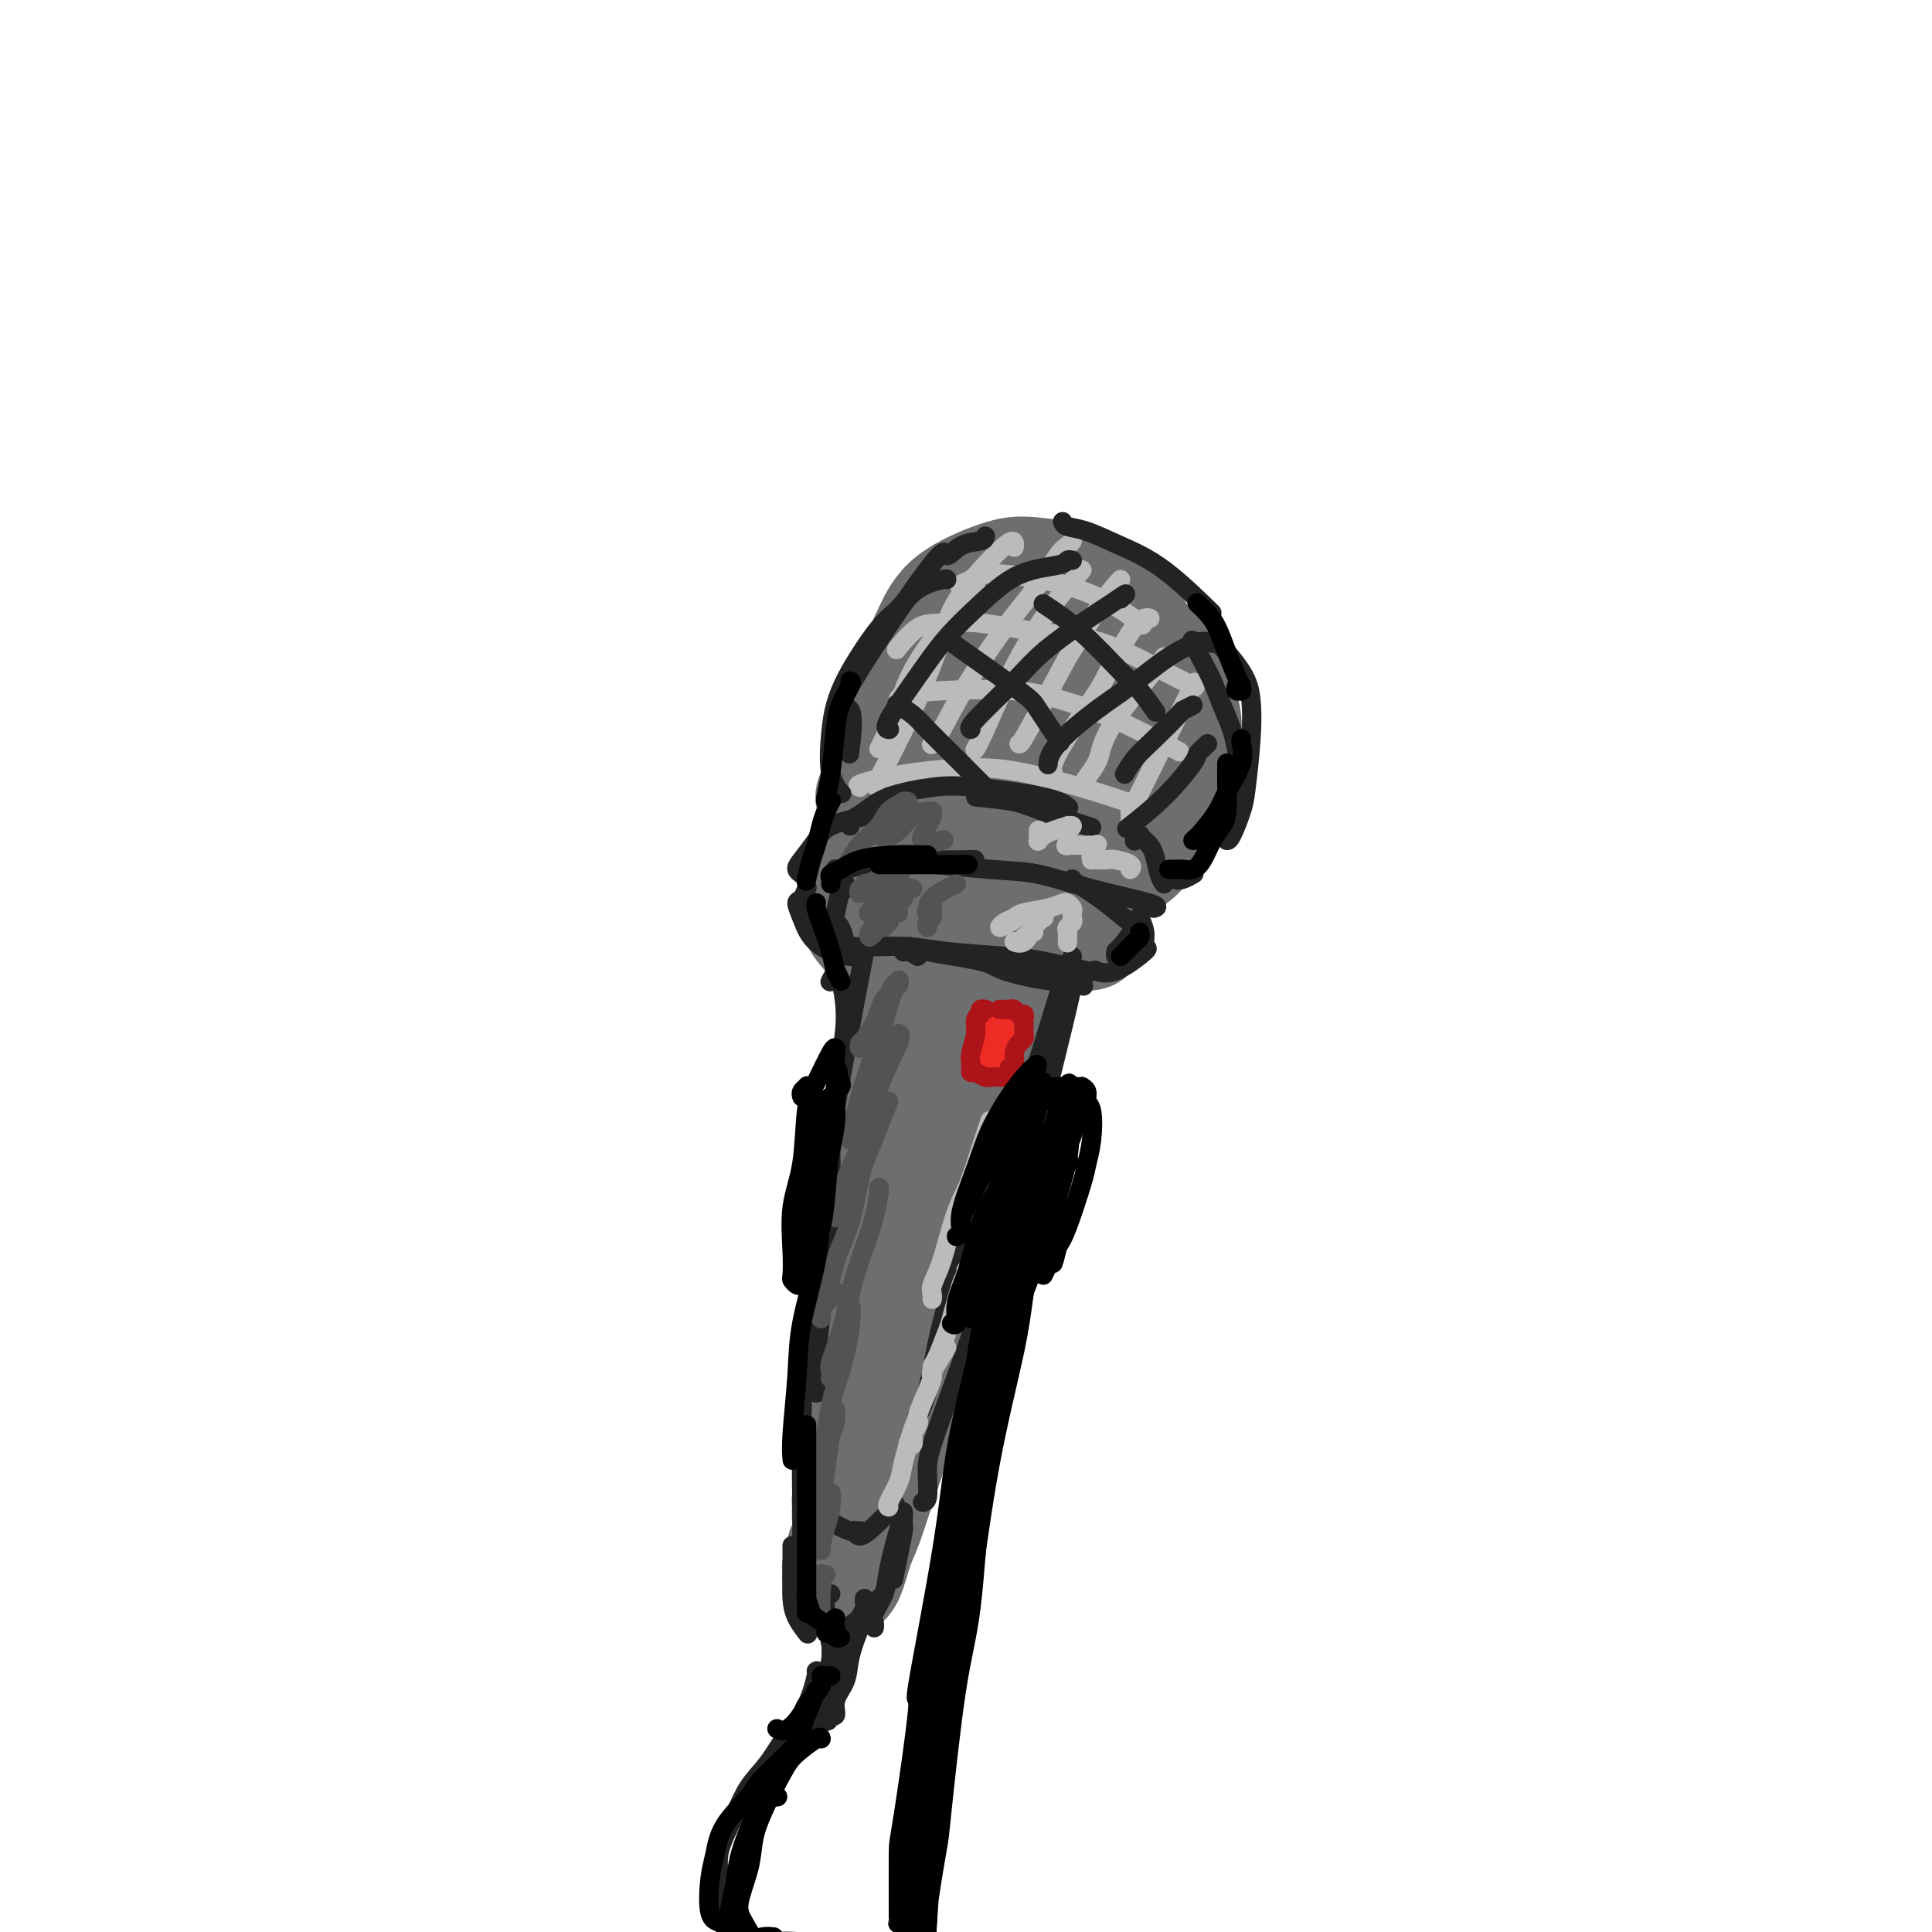 <svg viewBox='0 0 400 400' version='1.1' xmlns='http://www.w3.org/2000/svg' xmlns:xlink='http://www.w3.org/1999/xlink'><g fill='none' stroke='rgb(109,110,112)' stroke-width='20' stroke-linecap='round' stroke-linejoin='round'><path d='M186,197c0.422,-0.576 0.843,-1.151 1,-1c0.157,0.151 0.049,1.029 0,1c-0.049,-0.029 -0.039,-0.966 0,0c0.039,0.966 0.108,3.835 0,8c-0.108,4.165 -0.393,9.627 -1,14c-0.607,4.373 -1.535,7.659 -2,11c-0.465,3.341 -0.468,6.737 -2,16c-1.532,9.263 -4.592,24.392 -6,34c-1.408,9.608 -1.163,13.693 -1,17c0.163,3.307 0.243,5.834 0,8c-0.243,2.166 -0.809,3.969 -1,5c-0.191,1.031 -0.007,1.291 0,2c0.007,0.709 -0.164,1.869 0,2c0.164,0.131 0.663,-0.767 1,-2c0.337,-1.233 0.512,-2.802 1,-5c0.488,-2.198 1.289,-5.026 2,-9c0.711,-3.974 1.332,-9.092 2,-13c0.668,-3.908 1.384,-6.604 2,-12c0.616,-5.396 1.131,-13.492 2,-19c0.869,-5.508 2.092,-8.429 3,-13c0.908,-4.571 1.501,-10.793 2,-16c0.499,-5.207 0.904,-9.400 1,-12c0.096,-2.600 -0.118,-3.608 0,-5c0.118,-1.392 0.568,-3.167 1,-4c0.432,-0.833 0.847,-0.724 1,-1c0.153,-0.276 0.044,-0.936 0,-1c-0.044,-0.064 -0.022,0.468 0,1'/><path d='M192,203c2.892,-15.433 1.123,1.485 0,11c-1.123,9.515 -1.599,11.627 -2,15c-0.401,3.373 -0.727,8.007 -1,12c-0.273,3.993 -0.491,7.346 -1,12c-0.509,4.654 -1.307,10.608 -2,16c-0.693,5.392 -1.282,10.221 -2,14c-0.718,3.779 -1.565,6.508 -2,10c-0.435,3.492 -0.456,7.747 -1,11c-0.544,3.253 -1.610,5.502 -2,7c-0.390,1.498 -0.105,2.244 0,3c0.105,0.756 0.030,1.524 0,2c-0.030,0.476 -0.016,0.662 0,1c0.016,0.338 0.033,0.828 0,1c-0.033,0.172 -0.118,0.024 0,-1c0.118,-1.024 0.439,-2.926 1,-5c0.561,-2.074 1.363,-4.319 2,-7c0.637,-2.681 1.108,-5.796 2,-11c0.892,-5.204 2.204,-12.497 3,-18c0.796,-5.503 1.075,-9.217 2,-15c0.925,-5.783 2.496,-13.634 4,-21c1.504,-7.366 2.940,-14.247 4,-19c1.060,-4.753 1.745,-7.380 2,-9c0.255,-1.620 0.080,-2.234 0,-3c-0.080,-0.766 -0.065,-1.684 0,-2c0.065,-0.316 0.180,-0.028 0,1c-0.180,1.028 -0.656,2.798 -1,5c-0.344,2.202 -0.556,4.836 -1,9c-0.444,4.164 -1.119,9.858 -2,14c-0.881,4.142 -1.968,6.730 -3,11c-1.032,4.270 -2.009,10.220 -3,15c-0.991,4.780 -1.995,8.390 -3,12'/><path d='M186,274c-2.600,11.698 -2.599,8.444 -3,9c-0.401,0.556 -1.203,4.921 -2,9c-0.797,4.079 -1.591,7.871 -2,10c-0.409,2.129 -0.435,2.594 -1,4c-0.565,1.406 -1.668,3.753 -2,5c-0.332,1.247 0.108,1.396 0,2c-0.108,0.604 -0.765,1.664 -1,2c-0.235,0.336 -0.048,-0.052 0,0c0.048,0.052 -0.044,0.543 0,1c0.044,0.457 0.223,0.880 0,1c-0.223,0.120 -0.848,-0.062 -1,0c-0.152,0.062 0.169,0.370 0,1c-0.169,0.630 -0.830,1.583 -1,2c-0.170,0.417 0.150,0.296 0,1c-0.150,0.704 -0.768,2.231 -1,3c-0.232,0.769 -0.076,0.779 0,1c0.076,0.221 0.072,0.651 0,1c-0.072,0.349 -0.212,0.615 0,1c0.212,0.385 0.777,0.888 1,1c0.223,0.112 0.104,-0.169 0,0c-0.104,0.169 -0.193,0.786 0,1c0.193,0.214 0.670,0.026 1,0c0.330,-0.026 0.515,0.112 1,0c0.485,-0.112 1.272,-0.472 2,-2c0.728,-1.528 1.399,-4.222 2,-6c0.601,-1.778 1.133,-2.639 2,-5c0.867,-2.361 2.067,-6.220 3,-9c0.933,-2.780 1.597,-4.479 2,-6c0.403,-1.521 0.544,-2.863 1,-5c0.456,-2.137 1.228,-5.068 2,-8'/><path d='M189,288c2.500,-7.224 1.251,-4.784 1,-5c-0.251,-0.216 0.496,-3.087 1,-5c0.504,-1.913 0.765,-2.868 1,-4c0.235,-1.132 0.445,-2.441 1,-4c0.555,-1.559 1.457,-3.368 2,-5c0.543,-1.632 0.728,-3.086 1,-5c0.272,-1.914 0.632,-4.289 1,-6c0.368,-1.711 0.742,-2.758 1,-4c0.258,-1.242 0.398,-2.681 1,-4c0.602,-1.319 1.667,-2.519 2,-4c0.333,-1.481 -0.065,-3.242 0,-5c0.065,-1.758 0.595,-3.514 1,-5c0.405,-1.486 0.687,-2.702 1,-4c0.313,-1.298 0.658,-2.679 1,-4c0.342,-1.321 0.682,-2.584 1,-4c0.318,-1.416 0.615,-2.986 1,-4c0.385,-1.014 0.860,-1.474 1,-2c0.140,-0.526 -0.055,-1.119 0,-2c0.055,-0.881 0.358,-2.048 1,-3c0.642,-0.952 1.621,-1.687 2,-2c0.379,-0.313 0.158,-0.202 0,-1c-0.158,-0.798 -0.252,-2.504 0,-3c0.252,-0.496 0.852,0.217 1,0c0.148,-0.217 -0.156,-1.364 0,-2c0.156,-0.636 0.771,-0.762 1,-1c0.229,-0.238 0.072,-0.589 0,-1c-0.072,-0.411 -0.058,-0.884 0,-1c0.058,-0.116 0.160,0.123 0,0c-0.160,-0.123 -0.581,-0.610 -1,-1c-0.419,-0.390 -0.834,-0.683 -1,-1c-0.166,-0.317 -0.083,-0.659 0,-1'/><path d='M210,195c-0.744,-0.955 -1.603,-0.843 -2,-1c-0.397,-0.157 -0.333,-0.582 -1,-1c-0.667,-0.418 -2.065,-0.830 -3,-1c-0.935,-0.170 -1.406,-0.098 -2,0c-0.594,0.098 -1.311,0.223 -2,0c-0.689,-0.223 -1.352,-0.792 -2,-1c-0.648,-0.208 -1.283,-0.055 -2,0c-0.717,0.055 -1.515,0.011 -2,0c-0.485,-0.011 -0.656,0.011 -1,0c-0.344,-0.011 -0.862,-0.055 -1,0c-0.138,0.055 0.102,0.210 0,0c-0.102,-0.210 -0.546,-0.784 -1,-1c-0.454,-0.216 -0.918,-0.073 -1,0c-0.082,0.073 0.217,0.076 0,0c-0.217,-0.076 -0.952,-0.232 -1,0c-0.048,0.232 0.590,0.850 1,1c0.410,0.150 0.593,-0.170 1,0c0.407,0.170 1.039,0.830 2,1c0.961,0.170 2.250,-0.150 3,0c0.750,0.150 0.961,0.768 2,1c1.039,0.232 2.908,0.076 4,0c1.092,-0.076 1.409,-0.073 2,0c0.591,0.073 1.457,0.216 3,0c1.543,-0.216 3.764,-0.790 5,-1c1.236,-0.210 1.487,-0.057 2,0c0.513,0.057 1.290,0.016 2,0c0.710,-0.016 1.355,-0.008 2,0'/><path d='M218,192c4.283,0.144 0.990,-0.496 0,-1c-0.990,-0.504 0.323,-0.871 1,-1c0.677,-0.129 0.717,-0.020 1,0c0.283,0.020 0.808,-0.050 1,0c0.192,0.050 0.049,0.220 0,0c-0.049,-0.220 -0.005,-0.832 0,-1c0.005,-0.168 -0.028,0.106 0,0c0.028,-0.106 0.116,-0.593 0,-1c-0.116,-0.407 -0.438,-0.735 -1,-1c-0.562,-0.265 -1.365,-0.467 -2,-1c-0.635,-0.533 -1.101,-1.397 -2,-2c-0.899,-0.603 -2.229,-0.946 -3,-1c-0.771,-0.054 -0.983,0.182 -2,0c-1.017,-0.182 -2.839,-0.781 -4,-1c-1.161,-0.219 -1.662,-0.059 -3,0c-1.338,0.059 -3.512,0.017 -5,0c-1.488,-0.017 -2.290,-0.008 -3,0c-0.710,0.008 -1.328,0.016 -2,0c-0.672,-0.016 -1.398,-0.057 -2,0c-0.602,0.057 -1.078,0.211 -2,0c-0.922,-0.211 -2.288,-0.788 -3,-1c-0.712,-0.212 -0.769,-0.058 -1,0c-0.231,0.058 -0.635,0.019 -1,0c-0.365,-0.019 -0.690,-0.020 -1,0c-0.310,0.020 -0.605,0.061 -1,0c-0.395,-0.061 -0.890,-0.223 -1,0c-0.110,0.223 0.167,0.830 0,1c-0.167,0.170 -0.777,-0.099 -1,0c-0.223,0.099 -0.060,0.565 0,1c0.060,0.435 0.017,0.839 0,1c-0.017,0.161 -0.009,0.081 0,0'/><path d='M181,184c-0.671,0.648 -0.849,0.769 -1,1c-0.151,0.231 -0.276,0.571 0,1c0.276,0.429 0.951,0.945 1,1c0.049,0.055 -0.530,-0.353 0,0c0.530,0.353 2.167,1.468 3,2c0.833,0.532 0.860,0.482 2,1c1.140,0.518 3.392,1.603 5,2c1.608,0.397 2.572,0.107 4,0c1.428,-0.107 3.321,-0.031 5,0c1.679,0.031 3.145,0.018 4,0c0.855,-0.018 1.098,-0.042 2,0c0.902,0.042 2.464,0.151 4,0c1.536,-0.151 3.045,-0.560 4,-1c0.955,-0.440 1.354,-0.909 2,-1c0.646,-0.091 1.538,0.198 2,0c0.462,-0.198 0.494,-0.881 1,-1c0.506,-0.119 1.487,0.328 2,0c0.513,-0.328 0.558,-1.430 1,-2c0.442,-0.570 1.282,-0.608 2,-1c0.718,-0.392 1.316,-1.140 2,-2c0.684,-0.860 1.455,-1.834 2,-2c0.545,-0.166 0.864,0.476 2,-1c1.136,-1.476 3.090,-5.070 4,-7c0.910,-1.930 0.777,-2.197 1,-3c0.223,-0.803 0.803,-2.140 1,-3c0.197,-0.860 0.012,-1.241 0,-2c-0.012,-0.759 0.151,-1.897 0,-3c-0.151,-1.103 -0.614,-2.172 -1,-3c-0.386,-0.828 -0.693,-1.414 -1,-2'/><path d='M234,158c-0.576,-3.220 -2.015,-3.270 -3,-4c-0.985,-0.730 -1.515,-2.141 -2,-3c-0.485,-0.859 -0.923,-1.166 -2,-2c-1.077,-0.834 -2.792,-2.196 -4,-3c-1.208,-0.804 -1.909,-1.049 -3,-1c-1.091,0.049 -2.572,0.393 -4,0c-1.428,-0.393 -2.802,-1.522 -4,-2c-1.198,-0.478 -2.221,-0.305 -4,0c-1.779,0.305 -4.314,0.742 -6,1c-1.686,0.258 -2.521,0.337 -4,1c-1.479,0.663 -3.600,1.911 -5,3c-1.400,1.089 -2.079,2.019 -3,3c-0.921,0.981 -2.086,2.012 -3,3c-0.914,0.988 -1.579,1.932 -2,3c-0.421,1.068 -0.598,2.261 -1,4c-0.402,1.739 -1.027,4.026 -1,6c0.027,1.974 0.707,3.637 1,5c0.293,1.363 0.197,2.425 1,4c0.803,1.575 2.503,3.661 4,5c1.497,1.339 2.791,1.929 5,2c2.209,0.071 5.334,-0.376 8,-1c2.666,-0.624 4.872,-1.423 7,-2c2.128,-0.577 4.178,-0.932 6,-2c1.822,-1.068 3.416,-2.847 5,-5c1.584,-2.153 3.158,-4.678 4,-7c0.842,-2.322 0.953,-4.442 1,-6c0.047,-1.558 0.032,-2.556 0,-4c-0.032,-1.444 -0.081,-3.336 -1,-5c-0.919,-1.664 -2.709,-3.102 -4,-4c-1.291,-0.898 -2.083,-1.257 -4,-2c-1.917,-0.743 -4.958,-1.872 -8,-3'/><path d='M208,142c-3.188,-1.376 -3.159,-0.317 -4,0c-0.841,0.317 -2.553,-0.110 -4,0c-1.447,0.110 -2.629,0.756 -4,2c-1.371,1.244 -2.929,3.085 -4,5c-1.071,1.915 -1.653,3.903 -2,6c-0.347,2.097 -0.460,4.303 0,7c0.460,2.697 1.491,5.887 3,8c1.509,2.113 3.496,3.150 5,4c1.504,0.850 2.524,1.513 6,1c3.476,-0.513 9.407,-2.204 12,-3c2.593,-0.796 1.849,-0.699 3,-2c1.151,-1.301 4.198,-4.002 6,-7c1.802,-2.998 2.359,-6.293 3,-8c0.641,-1.707 1.365,-1.826 1,-4c-0.365,-2.174 -1.819,-6.404 -3,-9c-1.181,-2.596 -2.088,-3.560 -4,-5c-1.912,-1.440 -4.830,-3.356 -7,-4c-2.170,-0.644 -3.591,-0.015 -6,0c-2.409,0.015 -5.805,-0.584 -9,0c-3.195,0.584 -6.190,2.351 -8,4c-1.810,1.649 -2.437,3.179 -3,5c-0.563,1.821 -1.063,3.932 -1,6c0.063,2.068 0.689,4.091 2,6c1.311,1.909 3.305,3.702 6,5c2.695,1.298 6.089,2.099 8,3c1.911,0.901 2.337,1.901 6,1c3.663,-0.901 10.563,-3.704 14,-6c3.437,-2.296 3.411,-4.085 3,-7c-0.411,-2.915 -1.205,-6.958 -2,-11'/><path d='M225,139c-1.175,-2.956 -3.113,-4.847 -5,-6c-1.887,-1.153 -3.724,-1.569 -5,-2c-1.276,-0.431 -1.990,-0.878 -5,0c-3.010,0.878 -8.316,3.082 -11,5c-2.684,1.918 -2.746,3.550 -3,5c-0.254,1.450 -0.699,2.717 -1,5c-0.301,2.283 -0.458,5.581 0,8c0.458,2.419 1.529,3.961 3,6c1.471,2.039 3.341,4.577 5,6c1.659,1.423 3.106,1.731 5,2c1.894,0.269 4.234,0.499 7,0c2.766,-0.499 5.958,-1.727 8,-3c2.042,-1.273 2.935,-2.592 4,-5c1.065,-2.408 2.303,-5.906 3,-9c0.697,-3.094 0.852,-5.784 1,-9c0.148,-3.216 0.289,-6.956 -1,-10c-1.289,-3.044 -4.007,-5.390 -6,-7c-1.993,-1.610 -3.262,-2.484 -6,-3c-2.738,-0.516 -6.945,-0.675 -10,0c-3.055,0.675 -4.956,2.184 -8,4c-3.044,1.816 -7.230,3.938 -10,7c-2.770,3.062 -4.125,7.064 -5,10c-0.875,2.936 -1.272,4.804 -1,8c0.272,3.196 1.212,7.718 2,11c0.788,3.282 1.424,5.325 3,8c1.576,2.675 4.091,5.984 6,8c1.909,2.016 3.213,2.739 6,3c2.787,0.261 7.056,0.060 11,-1c3.944,-1.060 7.562,-2.978 10,-4c2.438,-1.022 3.697,-1.149 6,-3c2.303,-1.851 5.652,-5.425 9,-9'/><path d='M237,164c1.734,-2.511 1.570,-4.290 2,-6c0.430,-1.710 1.456,-3.351 2,-6c0.544,-2.649 0.607,-6.306 0,-10c-0.607,-3.694 -1.883,-7.424 -3,-10c-1.117,-2.576 -2.075,-3.996 -4,-6c-1.925,-2.004 -4.819,-4.590 -7,-6c-2.181,-1.410 -3.651,-1.642 -6,-2c-2.349,-0.358 -5.578,-0.840 -8,-1c-2.422,-0.160 -4.039,0.002 -7,1c-2.961,0.998 -7.266,2.833 -10,5c-2.734,2.167 -3.895,4.666 -5,7c-1.105,2.334 -2.153,4.503 -3,9c-0.847,4.497 -1.492,11.322 -2,16c-0.508,4.678 -0.880,7.210 0,11c0.880,3.790 3.011,8.840 5,12c1.989,3.160 3.838,4.432 6,5c2.162,0.568 4.639,0.433 8,1c3.361,0.567 7.606,1.838 11,2c3.394,0.162 5.937,-0.784 9,-2c3.063,-1.216 6.648,-2.701 9,-4c2.352,-1.299 3.473,-2.410 5,-5c1.527,-2.590 3.461,-6.658 5,-11c1.539,-4.342 2.685,-8.957 3,-12c0.315,-3.043 -0.199,-4.515 -1,-7c-0.801,-2.485 -1.889,-5.982 -3,-8c-1.111,-2.018 -2.247,-2.555 -4,-4c-1.753,-1.445 -4.124,-3.796 -6,-5c-1.876,-1.204 -3.255,-1.261 -5,-2c-1.745,-0.739 -3.854,-2.161 -6,-3c-2.146,-0.839 -4.327,-1.097 -6,-1c-1.673,0.097 -2.836,0.548 -4,1'/><path d='M212,123c-6.224,3.847 -16.785,13.465 -22,19c-5.215,5.535 -5.086,6.986 -6,10c-0.914,3.014 -2.872,7.592 -4,10c-1.128,2.408 -1.426,2.645 -1,4c0.426,1.355 1.576,3.826 2,5c0.424,1.174 0.121,1.050 0,1c-0.121,-0.050 -0.061,-0.025 0,0'/><path d='M181,177c-0.536,0.264 -1.071,0.528 -1,1c0.071,0.472 0.750,1.152 1,2c0.250,0.848 0.072,1.862 1,3c0.928,1.138 2.963,2.399 4,3c1.037,0.601 1.075,0.542 2,1c0.925,0.458 2.736,1.432 4,2c1.264,0.568 1.981,0.730 3,1c1.019,0.270 2.341,0.647 4,1c1.659,0.353 3.655,0.683 5,1c1.345,0.317 2.039,0.622 3,1c0.961,0.378 2.187,0.831 3,1c0.813,0.169 1.211,0.056 2,0c0.789,-0.056 1.969,-0.053 3,0c1.031,0.053 1.912,0.158 3,0c1.088,-0.158 2.382,-0.578 3,-1c0.618,-0.422 0.561,-0.845 1,-1c0.439,-0.155 1.375,-0.041 2,0c0.625,0.041 0.938,0.010 1,0c0.062,-0.010 -0.127,-0.000 0,0c0.127,0.000 0.570,-0.010 1,0c0.430,0.010 0.848,0.040 1,0c0.152,-0.040 0.040,-0.151 0,0c-0.040,0.151 -0.008,0.562 0,1c0.008,0.438 -0.008,0.901 0,1c0.008,0.099 0.041,-0.166 0,0c-0.041,0.166 -0.154,0.762 -1,1c-0.846,0.238 -2.423,0.119 -4,0'/><path d='M222,195c-1.401,0.731 -2.404,1.057 -4,1c-1.596,-0.057 -3.784,-0.498 -6,-1c-2.216,-0.502 -4.461,-1.066 -8,-3c-3.539,-1.934 -8.373,-5.240 -11,-7c-2.627,-1.760 -3.046,-1.974 -3,-2c0.046,-0.026 0.556,0.137 0,0c-0.556,-0.137 -2.178,-0.573 -3,-1c-0.822,-0.427 -0.842,-0.843 -1,-1c-0.158,-0.157 -0.453,-0.053 -1,0c-0.547,0.053 -1.347,0.055 -2,0c-0.653,-0.055 -1.159,-0.165 -2,0c-0.841,0.165 -2.016,0.607 -3,1c-0.984,0.393 -1.776,0.739 -2,1c-0.224,0.261 0.120,0.439 0,1c-0.120,0.561 -0.705,1.506 -1,2c-0.295,0.494 -0.299,0.538 0,1c0.299,0.462 0.901,1.342 1,2c0.099,0.658 -0.303,1.093 0,2c0.303,0.907 1.313,2.284 2,3c0.687,0.716 1.052,0.769 2,1c0.948,0.231 2.479,0.640 4,1c1.521,0.360 3.031,0.671 5,1c1.969,0.329 4.397,0.677 7,1c2.603,0.323 5.380,0.622 7,1c1.620,0.378 2.083,0.836 3,1c0.917,0.164 2.287,0.034 3,0c0.713,-0.034 0.769,0.029 1,0c0.231,-0.029 0.637,-0.151 1,0c0.363,0.151 0.681,0.576 1,1'/><path d='M212,201c5.182,1.080 1.139,0.279 0,0c-1.139,-0.279 0.628,-0.038 1,0c0.372,0.038 -0.649,-0.129 -1,0c-0.351,0.129 -0.032,0.555 0,1c0.032,0.445 -0.222,0.911 -1,1c-0.778,0.089 -2.080,-0.197 -3,0c-0.920,0.197 -1.457,0.877 -2,1c-0.543,0.123 -1.090,-0.311 -2,0c-0.910,0.311 -2.181,1.366 -3,2c-0.819,0.634 -1.186,0.847 -2,2c-0.814,1.153 -2.074,3.247 -3,5c-0.926,1.753 -1.519,3.164 -2,5c-0.481,1.836 -0.852,4.096 -1,5c-0.148,0.904 -0.074,0.452 0,0'/></g>
<g fill='none' stroke='rgb(186,187,187)' stroke-width='4' stroke-linecap='round' stroke-linejoin='round'><path d='M202,121c-0.884,1.088 -1.768,2.176 -4,5c-2.232,2.824 -5.814,7.384 -8,11c-2.186,3.616 -2.978,6.289 -4,9c-1.022,2.711 -2.275,5.461 -3,7c-0.725,1.539 -0.921,1.868 -1,2c-0.079,0.132 -0.039,0.066 0,0'/><path d='M210,113c-0.023,0.255 -0.046,0.510 0,0c0.046,-0.510 0.163,-1.785 -2,0c-2.163,1.785 -6.604,6.628 -9,10c-2.396,3.372 -2.747,5.271 -4,9c-1.253,3.729 -3.408,9.288 -6,15c-2.592,5.712 -5.621,11.576 -7,14c-1.379,2.424 -1.108,1.407 -1,1c0.108,-0.407 0.054,-0.203 0,0'/><path d='M222,112c-0.275,0.326 -0.551,0.653 -1,1c-0.449,0.347 -1.072,0.715 -2,2c-0.928,1.285 -2.161,3.486 -4,6c-1.839,2.514 -4.283,5.339 -7,9c-2.717,3.661 -5.708,8.156 -8,12c-2.292,3.844 -3.886,7.035 -5,9c-1.114,1.965 -1.747,2.704 -2,3c-0.253,0.296 -0.127,0.148 0,0'/><path d='M224,118c-2.724,3.169 -5.448,6.338 -8,10c-2.552,3.662 -4.932,7.818 -7,12c-2.068,4.182 -3.822,8.389 -5,11c-1.178,2.611 -1.779,3.626 -2,4c-0.221,0.374 -0.063,0.107 0,0c0.063,-0.107 0.032,-0.053 0,0'/><path d='M232,120c-1.163,1.260 -2.326,2.520 -4,5c-1.674,2.480 -3.860,6.181 -5,8c-1.140,1.819 -1.233,1.756 -3,5c-1.767,3.244 -5.206,9.797 -7,13c-1.794,3.203 -1.941,3.058 -2,3c-0.059,-0.058 -0.029,-0.029 0,0'/><path d='M238,128c0.060,0.023 0.121,0.046 0,0c-0.121,-0.046 -0.422,-0.161 -1,0c-0.578,0.161 -1.433,0.597 -3,3c-1.567,2.403 -3.845,6.774 -5,9c-1.155,2.226 -1.186,2.308 -3,5c-1.814,2.692 -5.412,7.994 -7,11c-1.588,3.006 -1.168,3.716 -1,4c0.168,0.284 0.084,0.142 0,0'/><path d='M241,136c-0.562,0.835 -1.125,1.671 -3,4c-1.875,2.329 -5.063,6.152 -7,9c-1.937,2.848 -2.622,4.722 -3,6c-0.378,1.278 -0.448,1.959 -1,3c-0.552,1.041 -1.586,2.440 -2,3c-0.414,0.560 -0.207,0.280 0,0'/><path d='M247,142c-0.107,0.215 -0.215,0.430 0,0c0.215,-0.430 0.751,-1.505 0,0c-0.751,1.505 -2.790,5.592 -4,8c-1.210,2.408 -1.592,3.139 -3,6c-1.408,2.861 -3.841,7.852 -5,10c-1.159,2.148 -1.043,1.452 -1,2c0.043,0.548 0.011,2.340 0,3c-0.011,0.660 -0.003,0.189 0,0c0.003,-0.189 0.002,-0.094 0,0'/><path d='M178,163c-0.408,-0.228 -0.815,-0.455 1,-1c1.815,-0.545 5.854,-1.407 10,-2c4.146,-0.593 8.401,-0.919 12,-1c3.599,-0.081 6.542,0.081 11,1c4.458,0.919 10.431,2.593 15,4c4.569,1.407 7.734,2.545 9,3c1.266,0.455 0.633,0.228 0,0'/><path d='M186,145c0.025,0.086 0.050,0.172 0,0c-0.050,-0.172 -0.173,-0.601 1,-1c1.173,-0.399 3.644,-0.768 8,-1c4.356,-0.232 10.598,-0.327 15,0c4.402,0.327 6.963,1.077 10,2c3.037,0.923 6.548,2.018 11,4c4.452,1.982 9.843,4.852 12,6c2.157,1.148 1.078,0.574 0,0'/><path d='M186,134c-0.343,0.427 -0.686,0.853 0,0c0.686,-0.853 2.403,-2.987 4,-4c1.597,-1.013 3.076,-0.907 5,-1c1.924,-0.093 4.292,-0.385 8,0c3.708,0.385 8.756,1.449 13,2c4.244,0.551 7.684,0.591 12,2c4.316,1.409 9.508,4.187 13,6c3.492,1.813 5.283,2.661 6,3c0.717,0.339 0.358,0.170 0,0'/><path d='M199,122c-0.196,-0.337 -0.391,-0.674 0,-1c0.391,-0.326 1.369,-0.640 2,-1c0.631,-0.360 0.916,-0.765 2,-1c1.084,-0.235 2.967,-0.301 6,0c3.033,0.301 7.215,0.967 11,2c3.785,1.033 7.173,2.432 10,4c2.827,1.568 5.093,3.305 6,4c0.907,0.695 0.453,0.347 0,0'/></g>
<g fill='none' stroke='rgb(35,35,35)' stroke-width='4' stroke-linecap='round' stroke-linejoin='round'><path d='M204,111c-0.063,0.396 -0.126,0.793 -1,1c-0.874,0.207 -2.559,0.226 -4,1c-1.441,0.774 -2.639,2.304 -3,2c-0.361,-0.304 0.113,-2.440 -4,3c-4.113,5.440 -12.814,18.458 -16,24c-3.186,5.542 -0.858,3.607 0,5c0.858,1.393 0.245,6.112 0,8c-0.245,1.888 -0.123,0.944 0,0'/><path d='M196,120c0.043,-0.121 0.087,-0.243 -1,0c-1.087,0.243 -3.303,0.850 -5,2c-1.697,1.150 -2.875,2.842 -4,4c-1.125,1.158 -2.198,1.783 -4,4c-1.802,2.217 -4.332,6.027 -6,9c-1.668,2.973 -2.475,5.109 -3,7c-0.525,1.891 -0.770,3.538 -1,6c-0.230,2.462 -0.447,5.740 0,8c0.447,2.260 1.556,3.503 2,4c0.444,0.497 0.222,0.249 0,0'/><path d='M176,171c-0.249,-0.272 -0.498,-0.544 0,-1c0.498,-0.456 1.743,-1.098 3,-2c1.257,-0.902 2.526,-2.066 5,-3c2.474,-0.934 6.152,-1.637 9,-2c2.848,-0.363 4.867,-0.386 9,0c4.133,0.386 10.382,1.181 14,2c3.618,0.819 4.605,1.663 5,2c0.395,0.337 0.197,0.169 0,0'/><path d='M202,165c2.970,0.286 5.940,0.571 8,1c2.060,0.429 3.208,1.000 6,2c2.792,1.000 7.226,2.429 9,3c1.774,0.571 0.887,0.286 0,0'/><path d='M241,181c-0.182,-0.105 -0.364,-0.211 0,0c0.364,0.211 1.273,0.737 2,1c0.727,0.263 1.273,0.263 2,0c0.727,-0.263 1.636,-0.789 2,-1c0.364,-0.211 0.182,-0.105 0,0'/><path d='M254,164c0.828,-2.286 1.655,-4.572 2,-6c0.345,-1.428 0.206,-1.998 0,-3c-0.206,-1.002 -0.479,-2.437 -1,-4c-0.521,-1.563 -1.289,-3.253 -2,-5c-0.711,-1.747 -1.366,-3.551 -2,-5c-0.634,-1.449 -1.248,-2.544 -2,-4c-0.752,-1.456 -1.644,-3.273 -2,-4c-0.356,-0.727 -0.178,-0.363 0,0'/><path d='M220,108c0.128,0.377 0.256,0.754 1,1c0.744,0.246 2.103,0.362 4,1c1.897,0.638 4.333,1.800 7,3c2.667,1.200 5.564,2.438 9,5c3.436,2.562 7.410,6.446 9,8c1.590,1.554 0.795,0.777 0,0'/><path d='M251,133c0.023,0.145 0.045,0.291 0,0c-0.045,-0.291 -0.159,-1.018 1,0c1.159,1.018 3.591,3.782 5,6c1.409,2.218 1.797,3.890 2,6c0.203,2.110 0.222,4.656 0,8c-0.222,3.344 -0.687,7.484 -1,10c-0.313,2.516 -0.476,3.406 -1,5c-0.524,1.594 -1.410,3.891 -2,5c-0.590,1.109 -0.883,1.031 -1,1c-0.117,-0.031 -0.059,-0.016 0,0'/><path d='M222,116c-0.387,-0.089 -0.773,-0.179 -1,0c-0.227,0.179 -0.294,0.626 -2,1c-1.706,0.374 -5.050,0.675 -8,2c-2.950,1.325 -5.505,3.676 -8,6c-2.495,2.324 -4.931,4.623 -7,7c-2.069,2.377 -3.771,4.833 -6,8c-2.229,3.167 -4.985,7.045 -6,9c-1.015,1.955 -0.290,1.987 0,2c0.290,0.013 0.145,0.006 0,0'/><path d='M232,124c0.637,-0.568 1.274,-1.136 1,-1c-0.274,0.136 -1.458,0.975 -3,2c-1.542,1.025 -3.443,2.236 -6,4c-2.557,1.764 -5.771,4.080 -8,6c-2.229,1.920 -3.474,3.442 -6,6c-2.526,2.558 -6.334,6.150 -8,8c-1.666,1.850 -1.190,1.957 -1,2c0.190,0.043 0.095,0.021 0,0'/><path d='M250,133c-0.368,-0.185 -0.736,-0.371 -2,0c-1.264,0.371 -3.425,1.298 -6,3c-2.575,1.702 -5.566,4.180 -8,6c-2.434,1.820 -4.312,2.983 -7,5c-2.688,2.017 -6.185,4.889 -8,7c-1.815,2.111 -1.947,3.460 -2,4c-0.053,0.540 -0.026,0.270 0,0'/><path d='M247,146c-0.856,0.435 -1.711,0.870 -2,1c-0.289,0.130 -0.011,-0.045 -1,1c-0.989,1.045 -3.244,3.311 -5,5c-1.756,1.689 -3.011,2.801 -4,4c-0.989,1.199 -1.711,2.485 -2,3c-0.289,0.515 -0.144,0.257 0,0'/><path d='M250,154c-0.858,0.783 -1.716,1.566 -2,2c-0.284,0.434 0.006,0.518 -1,2c-1.006,1.482 -3.309,4.360 -6,7c-2.691,2.640 -5.769,5.040 -7,6c-1.231,0.960 -0.616,0.480 0,0'/><path d='M216,125c2.573,1.719 5.145,3.439 8,6c2.855,2.561 5.992,5.965 8,8c2.008,2.035 2.887,2.702 4,4c1.113,1.298 2.461,3.228 3,4c0.539,0.772 0.270,0.386 0,0'/><path d='M197,133c5.583,3.952 11.167,7.905 14,10c2.833,2.095 2.917,2.333 4,4c1.083,1.667 3.167,4.762 4,6c0.833,1.238 0.417,0.619 0,0'/><path d='M186,146c-0.287,-0.174 -0.574,-0.347 0,0c0.574,0.347 2.007,1.215 3,2c0.993,0.785 1.544,1.489 3,3c1.456,1.511 3.815,3.830 6,6c2.185,2.170 4.196,4.191 5,5c0.804,0.809 0.402,0.404 0,0'/><path d='M179,169c-2.700,0.613 -5.399,1.226 -7,2c-1.601,0.774 -2.103,1.710 -3,3c-0.897,1.290 -2.189,2.933 -3,4c-0.811,1.067 -1.141,1.556 -1,2c0.141,0.444 0.755,0.841 1,1c0.245,0.159 0.123,0.079 0,0'/><path d='M174,180c-0.420,0.016 -0.840,0.033 -1,0c-0.160,-0.033 -0.059,-0.114 0,0c0.059,0.114 0.077,0.423 2,0c1.923,-0.423 5.753,-1.577 9,-2c3.247,-0.423 5.913,-0.114 9,0c3.087,0.114 6.596,0.033 8,0c1.404,-0.033 0.702,-0.016 0,0'/><path d='M184,178c7.982,0.801 15.963,1.602 21,2c5.037,0.398 7.129,0.394 10,1c2.871,0.606 6.522,1.822 11,3c4.478,1.178 9.782,2.317 12,3c2.218,0.683 1.348,0.909 1,1c-0.348,0.091 -0.174,0.045 0,0'/><path d='M222,182c0.032,0.514 0.065,1.027 0,1c-0.065,-0.027 -0.227,-0.596 1,0c1.227,0.596 3.844,2.356 6,4c2.156,1.644 3.850,3.174 5,4c1.150,0.826 1.757,0.950 2,1c0.243,0.050 0.121,0.025 0,0'/><path d='M241,183c-0.334,-0.447 -0.668,-0.894 -1,-2c-0.332,-1.106 -0.662,-2.872 -1,-4c-0.338,-1.128 -0.683,-1.619 -1,-2c-0.317,-0.381 -0.607,-0.652 -1,-1c-0.393,-0.348 -0.889,-0.774 -1,-1c-0.111,-0.226 0.162,-0.253 0,0c-0.162,0.253 -0.761,0.787 -1,1c-0.239,0.213 -0.120,0.107 0,0'/><path d='M175,183c-0.023,-0.111 -0.045,-0.222 0,0c0.045,0.222 0.159,0.778 0,1c-0.159,0.222 -0.589,0.109 -1,1c-0.411,0.891 -0.804,2.786 -1,4c-0.196,1.214 -0.197,1.748 0,2c0.197,0.252 0.591,0.222 1,1c0.409,0.778 0.831,2.365 1,3c0.169,0.635 0.084,0.317 0,0'/><path d='M167,184c0.077,-0.213 0.155,-0.427 0,0c-0.155,0.427 -0.542,1.494 -1,2c-0.458,0.506 -0.987,0.451 -1,1c-0.013,0.549 0.491,1.702 1,3c0.509,1.298 1.023,2.740 2,4c0.977,1.260 2.417,2.339 4,3c1.583,0.661 3.309,0.903 4,1c0.691,0.097 0.345,0.048 0,0'/><path d='M176,196c0.676,-0.006 1.352,-0.012 2,0c0.648,0.012 1.270,0.044 3,0c1.730,-0.044 4.570,-0.162 7,0c2.430,0.162 4.449,0.604 8,1c3.551,0.396 8.632,0.745 12,1c3.368,0.255 5.022,0.415 8,1c2.978,0.585 7.279,1.596 9,2c1.721,0.404 0.860,0.202 0,0'/><path d='M190,198c-0.712,-0.458 -1.424,-0.915 -2,-1c-0.576,-0.085 -1.017,0.203 -1,0c0.017,-0.203 0.490,-0.898 1,-1c0.510,-0.102 1.055,0.388 4,1c2.945,0.612 8.289,1.344 11,2c2.711,0.656 2.790,1.234 5,2c2.210,0.766 6.551,1.721 9,2c2.449,0.279 3.005,-0.117 4,0c0.995,0.117 2.427,0.748 3,1c0.573,0.252 0.286,0.126 0,0'/><path d='M231,198c-0.020,-0.424 -0.040,-0.849 0,-1c0.040,-0.151 0.139,-0.029 1,-1c0.861,-0.971 2.484,-3.037 3,-4c0.516,-0.963 -0.073,-0.825 0,-1c0.073,-0.175 0.809,-0.664 1,-1c0.191,-0.336 -0.164,-0.520 0,0c0.164,0.520 0.845,1.743 1,3c0.155,1.257 -0.218,2.547 0,3c0.218,0.453 1.028,0.070 0,1c-1.028,0.930 -3.892,3.173 -6,4c-2.108,0.827 -3.459,0.236 -4,0c-0.541,-0.236 -0.270,-0.118 0,0'/><path d='M172,203c-0.118,0.224 -0.236,0.448 0,0c0.236,-0.448 0.827,-1.568 1,-2c0.173,-0.432 -0.073,-0.176 0,0c0.073,0.176 0.466,0.273 1,2c0.534,1.727 1.208,5.084 1,9c-0.208,3.916 -1.299,8.391 -2,13c-0.701,4.609 -1.011,9.351 -1,14c0.011,4.649 0.343,9.204 0,15c-0.343,5.796 -1.360,12.832 -2,18c-0.640,5.168 -0.903,8.468 -1,11c-0.097,2.532 -0.028,4.295 0,5c0.028,0.705 0.014,0.353 0,0'/><path d='M179,197c-2.671,14.058 -5.343,28.117 -7,38c-1.657,9.883 -2.300,15.592 -3,21c-0.700,5.408 -1.456,10.517 -2,17c-0.544,6.483 -0.874,14.340 -1,21c-0.126,6.660 -0.048,12.124 0,16c0.048,3.876 0.064,6.163 0,8c-0.064,1.837 -0.210,3.225 0,4c0.210,0.775 0.774,0.936 1,1c0.226,0.064 0.113,0.032 0,0'/><path d='M167,311c-0.519,0.484 -1.039,0.969 -1,1c0.039,0.031 0.636,-0.390 1,0c0.364,0.390 0.493,1.593 1,2c0.507,0.407 1.390,0.018 2,0c0.610,-0.018 0.947,0.335 2,1c1.053,0.665 2.822,1.640 4,2c1.178,0.360 1.765,0.103 2,0c0.235,-0.103 0.117,-0.051 0,0'/><path d='M177,317c-0.054,-0.142 -0.108,-0.284 0,0c0.108,0.284 0.380,0.994 1,1c0.620,0.006 1.590,-0.691 3,-2c1.410,-1.309 3.260,-3.231 4,-4c0.740,-0.769 0.370,-0.384 0,0'/><path d='M221,200c-1.306,4.233 -2.611,8.467 -4,13c-1.389,4.533 -2.861,9.367 -5,15c-2.139,5.633 -4.945,12.067 -7,17c-2.055,4.933 -3.360,8.366 -5,13c-1.640,4.634 -3.615,10.469 -5,16c-1.385,5.531 -2.181,10.758 -3,14c-0.819,3.242 -1.663,4.498 -2,5c-0.337,0.502 -0.169,0.251 0,0'/><path d='M222,198c-0.111,0.863 -0.221,1.727 0,2c0.221,0.273 0.775,-0.044 0,4c-0.775,4.044 -2.877,12.448 -4,17c-1.123,4.552 -1.268,5.253 -3,10c-1.732,4.747 -5.053,13.541 -7,20c-1.947,6.459 -2.521,10.582 -4,16c-1.479,5.418 -3.864,12.131 -6,18c-2.136,5.869 -4.023,10.893 -5,14c-0.977,3.107 -1.045,4.297 -1,6c0.045,1.703 0.205,3.920 0,5c-0.205,1.080 -0.773,1.023 -1,1c-0.227,-0.023 -0.114,-0.011 0,0'/><path d='M164,321c0.000,-0.422 0.000,-0.845 0,-1c-0.000,-0.155 -0.001,-0.044 0,0c0.001,0.044 0.002,0.020 0,0c-0.002,-0.020 -0.007,-0.036 0,1c0.007,1.036 0.027,3.126 0,5c-0.027,1.874 -0.100,3.533 0,5c0.100,1.467 0.373,2.741 1,4c0.627,1.259 1.608,2.503 2,3c0.392,0.497 0.196,0.249 0,0'/><path d='M172,330c-0.397,0.136 -0.794,0.272 -1,1c-0.206,0.728 -0.219,2.048 0,3c0.219,0.952 0.672,1.537 1,2c0.328,0.463 0.533,0.804 1,1c0.467,0.196 1.197,0.249 2,0c0.803,-0.249 1.679,-0.799 3,-2c1.321,-1.201 3.086,-3.054 4,-4c0.914,-0.946 0.975,-0.985 1,-1c0.025,-0.015 0.012,-0.008 0,0'/><path d='M185,327c0.309,-1.571 0.619,-3.141 1,-5c0.381,-1.859 0.834,-4.005 1,-5c0.166,-0.995 0.045,-0.838 0,-1c-0.045,-0.162 -0.014,-0.642 0,-1c0.014,-0.358 0.011,-0.596 0,-1c-0.011,-0.404 -0.029,-0.976 0,-1c0.029,-0.024 0.105,0.501 0,1c-0.105,0.499 -0.392,0.974 -1,3c-0.608,2.026 -1.536,5.604 -2,8c-0.464,2.396 -0.464,3.609 -1,5c-0.536,1.391 -1.608,2.961 -2,4c-0.392,1.039 -0.106,1.549 0,2c0.106,0.451 0.030,0.843 0,1c-0.030,0.157 -0.015,0.078 0,0'/><path d='M173,340c0.112,-0.562 0.223,-1.124 0,-1c-0.223,0.124 -0.782,0.935 -1,1c-0.218,0.065 -0.097,-0.617 0,0c0.097,0.617 0.170,2.533 0,4c-0.170,1.467 -0.584,2.487 -1,4c-0.416,1.513 -0.836,3.520 -1,5c-0.164,1.480 -0.073,2.433 0,3c0.073,0.567 0.129,0.749 0,1c-0.129,0.251 -0.442,0.573 0,0c0.442,-0.573 1.638,-2.039 2,-3c0.362,-0.961 -0.111,-1.417 0,-2c0.111,-0.583 0.806,-1.292 1,-2c0.194,-0.708 -0.112,-1.416 0,-2c0.112,-0.584 0.643,-1.045 1,-2c0.357,-0.955 0.540,-2.406 1,-4c0.460,-1.594 1.195,-3.332 2,-5c0.805,-1.668 1.678,-3.268 2,-4c0.322,-0.732 0.093,-0.598 0,-1c-0.093,-0.402 -0.051,-1.339 0,-1c0.051,0.339 0.111,1.956 0,3c-0.111,1.044 -0.393,1.517 -1,3c-0.607,1.483 -1.539,3.977 -2,6c-0.461,2.023 -0.449,3.575 -1,5c-0.551,1.425 -1.663,2.722 -2,4c-0.337,1.278 0.102,2.536 0,3c-0.102,0.464 -0.743,0.132 -1,0c-0.257,-0.132 -0.128,-0.066 0,0'/><path d='M172,355c-1.127,3.106 -0.446,-0.128 0,-2c0.446,-1.872 0.655,-2.382 1,-4c0.345,-1.618 0.826,-4.342 1,-6c0.174,-1.658 0.040,-2.248 0,-3c-0.040,-0.752 0.015,-1.666 0,-2c-0.015,-0.334 -0.099,-0.090 0,0c0.099,0.090 0.380,0.024 0,1c-0.380,0.976 -1.421,2.994 -2,5c-0.579,2.006 -0.694,4.002 -1,5c-0.306,0.998 -0.802,1.000 -1,1c-0.198,0.000 -0.099,0.000 0,0'/><path d='M169,346c0.130,-0.115 0.260,-0.231 0,1c-0.260,1.231 -0.912,3.807 -2,6c-1.088,2.193 -2.614,4.003 -4,6c-1.386,1.997 -2.631,4.180 -4,6c-1.369,1.820 -2.862,3.276 -4,5c-1.138,1.724 -1.921,3.715 -3,6c-1.079,2.285 -2.455,4.863 -3,7c-0.545,2.137 -0.261,3.834 0,6c0.261,2.166 0.498,4.801 1,7c0.502,2.199 1.269,3.960 2,5c0.731,1.040 1.428,1.357 3,2c1.572,0.643 4.021,1.612 5,2c0.979,0.388 0.490,0.194 0,0'/></g>
<g fill='none' stroke='rgb(238,43,36)' stroke-width='4' stroke-linecap='round' stroke-linejoin='round'><path d='M206,213c-0.447,0.049 -0.894,0.098 -1,0c-0.106,-0.098 0.129,-0.343 0,0c-0.129,0.343 -0.623,1.273 -1,2c-0.377,0.727 -0.638,1.249 -1,2c-0.362,0.751 -0.826,1.731 -1,2c-0.174,0.269 -0.056,-0.172 0,0c0.056,0.172 0.052,0.958 0,1c-0.052,0.042 -0.153,-0.658 0,-1c0.153,-0.342 0.559,-0.325 1,-1c0.441,-0.675 0.917,-2.044 1,-3c0.083,-0.956 -0.226,-1.501 0,-2c0.226,-0.499 0.989,-0.953 1,-1c0.011,-0.047 -0.729,0.313 -1,1c-0.271,0.687 -0.074,1.701 0,2c0.074,0.299 0.024,-0.116 0,1c-0.024,1.116 -0.021,3.761 0,5c0.021,1.239 0.061,1.070 0,1c-0.061,-0.070 -0.222,-0.040 0,0c0.222,0.040 0.829,0.089 1,0c0.171,-0.089 -0.093,-0.317 0,-1c0.093,-0.683 0.543,-1.822 1,-3c0.457,-1.178 0.921,-2.395 1,-3c0.079,-0.605 -0.228,-0.599 0,-1c0.228,-0.401 0.989,-1.210 1,-1c0.011,0.210 -0.729,1.438 -1,2c-0.271,0.562 -0.073,0.459 0,1c0.073,0.541 0.021,1.726 0,2c-0.021,0.274 -0.010,-0.363 0,-1'/><path d='M207,217c0.402,-0.804 -0.092,-0.814 0,-1c0.092,-0.186 0.771,-0.547 1,-1c0.229,-0.453 0.009,-0.997 0,-2c-0.009,-1.003 0.193,-2.465 0,-3c-0.193,-0.535 -0.783,-0.144 -1,0c-0.217,0.144 -0.062,0.041 0,0c0.062,-0.041 0.031,-0.021 0,0'/></g>
<g fill='none' stroke='rgb(173,20,25)' stroke-width='4' stroke-linecap='round' stroke-linejoin='round'><path d='M204,209c0.122,0.027 0.244,0.053 0,0c-0.244,-0.053 -0.854,-0.187 -1,0c-0.146,0.187 0.171,0.694 0,1c-0.171,0.306 -0.830,0.410 -1,1c-0.170,0.590 0.151,1.664 0,3c-0.151,1.336 -0.772,2.933 -1,4c-0.228,1.067 -0.061,1.606 0,2c0.061,0.394 0.016,0.645 0,1c-0.016,0.355 -0.005,0.816 0,1c0.005,0.184 0.002,0.092 0,0'/><path d='M201,222c0.480,0.030 0.959,0.061 1,0c0.041,-0.061 -0.358,-0.212 0,0c0.358,0.212 1.473,0.789 2,1c0.527,0.211 0.467,0.057 1,0c0.533,-0.057 1.659,-0.015 2,0c0.341,0.015 -0.105,0.004 0,0c0.105,-0.004 0.759,-0.001 1,0c0.241,0.001 0.069,0.000 0,0c-0.069,-0.000 -0.034,-0.000 0,0'/><path d='M209,222c-0.119,-0.356 -0.238,-0.711 0,-1c0.238,-0.289 0.834,-0.511 1,-1c0.166,-0.489 -0.099,-1.245 0,-2c0.099,-0.755 0.562,-1.508 1,-2c0.438,-0.492 0.849,-0.724 1,-1c0.151,-0.276 0.040,-0.595 0,-1c-0.040,-0.405 -0.011,-0.896 0,-1c0.011,-0.104 0.004,0.178 0,0c-0.004,-0.178 -0.004,-0.817 0,-1c0.004,-0.183 0.012,0.091 0,0c-0.012,-0.091 -0.045,-0.546 0,-1c0.045,-0.454 0.167,-0.906 0,-1c-0.167,-0.094 -0.623,0.171 -1,0c-0.377,-0.171 -0.676,-0.778 -1,-1c-0.324,-0.222 -0.675,-0.060 -1,0c-0.325,0.060 -0.626,0.016 -1,0c-0.374,-0.016 -0.821,-0.005 -1,0c-0.179,0.005 -0.089,0.002 0,0'/></g>
<g fill='none' stroke='rgb(83,83,83)' stroke-width='4' stroke-linecap='round' stroke-linejoin='round'><path d='M181,183c-0.302,0.033 -0.604,0.067 -1,0c-0.396,-0.067 -0.888,-0.233 -1,0c-0.112,0.233 0.154,0.866 0,1c-0.154,0.134 -0.729,-0.231 -1,0c-0.271,0.231 -0.240,1.057 0,1c0.240,-0.057 0.688,-0.997 2,-2c1.312,-1.003 3.489,-2.068 5,-3c1.511,-0.932 2.357,-1.732 3,-2c0.643,-0.268 1.083,-0.003 1,0c-0.083,0.003 -0.691,-0.257 -1,0c-0.309,0.257 -0.321,1.029 -1,2c-0.679,0.971 -2.025,2.140 -3,3c-0.975,0.860 -1.578,1.412 -2,2c-0.422,0.588 -0.665,1.211 -1,2c-0.335,0.789 -0.764,1.745 -1,2c-0.236,0.255 -0.278,-0.190 0,0c0.278,0.190 0.876,1.014 1,1c0.124,-0.014 -0.225,-0.865 0,-1c0.225,-0.135 1.024,0.445 2,0c0.976,-0.445 2.129,-1.917 3,-3c0.871,-1.083 1.459,-1.779 2,-2c0.541,-0.221 1.035,0.032 1,0c-0.035,-0.032 -0.598,-0.350 -1,0c-0.402,0.350 -0.644,1.366 -1,2c-0.356,0.634 -0.825,0.885 -2,2c-1.175,1.115 -3.057,3.093 -4,4c-0.943,0.907 -0.946,0.744 -1,1c-0.054,0.256 -0.158,0.930 0,1c0.158,0.070 0.579,-0.465 1,-1'/><path d='M181,193c-0.976,1.286 0.083,0.000 1,-1c0.917,-1.000 1.690,-1.714 2,-2c0.310,-0.286 0.155,-0.143 0,0'/><path d='M198,183c-0.534,0.247 -1.067,0.493 -2,1c-0.933,0.507 -2.264,1.273 -3,2c-0.736,0.727 -0.877,1.414 -1,2c-0.123,0.586 -0.229,1.070 0,1c0.229,-0.070 0.795,-0.695 1,-1c0.205,-0.305 0.051,-0.289 0,0c-0.051,0.289 0.000,0.852 0,1c-0.000,0.148 -0.053,-0.118 0,0c0.053,0.118 0.210,0.619 0,1c-0.210,0.381 -0.787,0.641 -1,1c-0.213,0.359 -0.061,0.817 0,1c0.061,0.183 0.030,0.092 0,0'/><path d='M186,189c-0.909,0.340 -1.817,0.679 -2,1c-0.183,0.321 0.360,0.622 0,1c-0.360,0.378 -1.624,0.833 -2,1c-0.376,0.167 0.134,0.045 0,0c-0.134,-0.045 -0.912,-0.012 -1,0c-0.088,0.012 0.515,0.003 1,0c0.485,-0.003 0.853,-0.001 1,0c0.147,0.001 0.074,0.000 0,0'/><path d='M184,206c0.067,0.555 0.133,1.110 0,1c-0.133,-0.110 -0.467,-0.884 -1,0c-0.533,0.884 -1.266,3.428 -2,5c-0.734,1.572 -1.470,2.174 -2,3c-0.530,0.826 -0.853,1.876 -1,2c-0.147,0.124 -0.117,-0.679 0,-1c0.117,-0.321 0.320,-0.160 1,-1c0.680,-0.840 1.836,-2.681 3,-5c1.164,-2.319 2.335,-5.118 3,-6c0.665,-0.882 0.824,0.152 1,0c0.176,-0.152 0.370,-1.490 0,-1c-0.370,0.490 -1.304,2.807 -2,5c-0.696,2.193 -1.153,4.262 -2,7c-0.847,2.738 -2.083,6.145 -3,9c-0.917,2.855 -1.514,5.157 -2,7c-0.486,1.843 -0.862,3.227 -1,4c-0.138,0.773 -0.040,0.935 0,1c0.040,0.065 0.020,0.032 0,0'/><path d='M186,215c-0.102,-0.447 -0.204,-0.893 0,-1c0.204,-0.107 0.712,0.127 0,2c-0.712,1.873 -2.646,5.387 -4,9c-1.354,3.613 -2.128,7.326 -3,10c-0.872,2.674 -1.841,4.311 -3,7c-1.159,2.689 -2.506,6.432 -3,8c-0.494,1.568 -0.133,0.961 0,1c0.133,0.039 0.038,0.726 0,1c-0.038,0.274 -0.019,0.137 0,0'/><path d='M184,228c-1.504,3.772 -3.008,7.543 -4,10c-0.992,2.457 -1.471,3.598 -2,6c-0.529,2.402 -1.108,6.064 -2,9c-0.892,2.936 -2.098,5.146 -3,8c-0.902,2.854 -1.498,6.351 -2,8c-0.502,1.649 -0.908,1.450 -1,2c-0.092,0.550 0.130,1.848 0,2c-0.130,0.152 -0.612,-0.844 0,-2c0.612,-1.156 2.318,-2.473 3,-3c0.682,-0.527 0.341,-0.263 0,0'/><path d='M182,247c0.035,-0.872 0.071,-1.743 0,-1c-0.071,0.743 -0.247,3.102 -1,6c-0.753,2.898 -2.083,6.335 -3,9c-0.917,2.665 -1.423,4.560 -2,7c-0.577,2.440 -1.227,5.427 -2,8c-0.773,2.573 -1.669,4.733 -2,6c-0.331,1.267 -0.096,1.642 0,2c0.096,0.358 0.053,0.698 0,1c-0.053,0.302 -0.118,0.565 0,0c0.118,-0.565 0.418,-1.958 1,-4c0.582,-2.042 1.446,-4.735 2,-7c0.554,-2.265 0.798,-4.104 1,-4c0.202,0.104 0.362,2.151 0,5c-0.362,2.849 -1.245,6.499 -2,9c-0.755,2.501 -1.380,3.854 -2,7c-0.620,3.146 -1.235,8.086 -2,11c-0.765,2.914 -1.681,3.801 -2,5c-0.319,1.199 -0.040,2.711 0,3c0.040,0.289 -0.157,-0.646 0,-1c0.157,-0.354 0.669,-0.127 1,-1c0.331,-0.873 0.482,-2.845 1,-5c0.518,-2.155 1.404,-4.491 2,-6c0.596,-1.509 0.903,-2.190 1,-3c0.097,-0.810 -0.015,-1.747 0,-2c0.015,-0.253 0.159,0.180 0,1c-0.159,0.820 -0.620,2.029 -1,4c-0.380,1.971 -0.680,4.706 -1,7c-0.320,2.294 -0.660,4.147 -1,6'/><path d='M170,310c-1.157,6.605 -1.048,3.117 -1,2c0.048,-1.117 0.037,0.136 0,1c-0.037,0.864 -0.100,1.340 0,1c0.100,-0.340 0.364,-1.495 1,-2c0.636,-0.505 1.645,-0.360 2,-1c0.355,-0.640 0.057,-2.066 0,-2c-0.057,0.066 0.128,1.626 0,3c-0.128,1.374 -0.571,2.564 -1,4c-0.429,1.436 -0.846,3.117 -1,4c-0.154,0.883 -0.044,0.966 0,1c0.044,0.034 0.022,0.017 0,0'/><path d='M171,326c-0.453,0.053 -0.906,0.105 -1,0c-0.094,-0.105 0.170,-0.368 0,0c-0.170,0.368 -0.774,1.368 -1,2c-0.226,0.632 -0.075,0.895 0,1c0.075,0.105 0.073,0.053 0,0c-0.073,-0.053 -0.216,-0.106 0,0c0.216,0.106 0.790,0.371 1,0c0.210,-0.371 0.057,-1.378 0,-2c-0.057,-0.622 -0.016,-0.857 0,-1c0.016,-0.143 0.008,-0.192 0,0c-0.008,0.192 -0.016,0.626 0,1c0.016,0.374 0.056,0.688 0,2c-0.056,1.312 -0.207,3.623 0,5c0.207,1.377 0.774,1.822 1,2c0.226,0.178 0.113,0.089 0,0'/><path d='M178,177c-0.815,0.359 -1.629,0.718 -2,1c-0.371,0.282 -0.298,0.489 0,0c0.298,-0.489 0.821,-1.672 2,-3c1.179,-1.328 3.013,-2.802 4,-4c0.987,-1.198 1.125,-2.120 2,-3c0.875,-0.880 2.487,-1.717 3,-2c0.513,-0.283 -0.071,-0.010 0,0c0.071,0.010 0.799,-0.242 1,0c0.201,0.242 -0.125,0.979 -1,2c-0.875,1.021 -2.299,2.326 -3,3c-0.701,0.674 -0.680,0.715 -1,1c-0.320,0.285 -0.981,0.812 -1,1c-0.019,0.188 0.604,0.036 1,0c0.396,-0.036 0.565,0.043 1,0c0.435,-0.043 1.136,-0.208 2,-1c0.864,-0.792 1.893,-2.210 3,-3c1.107,-0.790 2.294,-0.952 3,-1c0.706,-0.048 0.932,0.018 1,0c0.068,-0.018 -0.021,-0.121 0,0c0.021,0.121 0.154,0.467 0,1c-0.154,0.533 -0.594,1.254 -1,2c-0.406,0.746 -0.777,1.517 -1,2c-0.223,0.483 -0.297,0.679 0,1c0.297,0.321 0.966,0.766 1,1c0.034,0.234 -0.568,0.255 0,0c0.568,-0.255 2.305,-0.787 3,-1c0.695,-0.213 0.347,-0.106 0,0'/></g>
<g fill='none' stroke='rgb(186,187,187)' stroke-width='4' stroke-linecap='round' stroke-linejoin='round'><path d='M215,172c0.001,-0.085 0.003,-0.169 0,0c-0.003,0.169 -0.010,0.593 0,1c0.010,0.407 0.039,0.799 0,1c-0.039,0.201 -0.145,0.212 0,0c0.145,-0.212 0.541,-0.646 1,-1c0.459,-0.354 0.981,-0.628 2,-1c1.019,-0.372 2.536,-0.843 3,-1c0.464,-0.157 -0.124,0.001 0,0c0.124,-0.001 0.961,-0.159 1,0c0.039,0.159 -0.721,0.635 -1,1c-0.279,0.365 -0.078,0.620 0,1c0.078,0.380 0.031,0.887 0,1c-0.031,0.113 -0.048,-0.166 0,0c0.048,0.166 0.159,0.776 0,1c-0.159,0.224 -0.589,0.060 0,0c0.589,-0.060 2.197,-0.018 3,0c0.803,0.018 0.800,0.011 1,0c0.200,-0.011 0.604,-0.027 1,0c0.396,0.027 0.785,0.098 1,0c0.215,-0.098 0.256,-0.366 0,0c-0.256,0.366 -0.808,1.366 -1,2c-0.192,0.634 -0.022,0.901 0,1c0.022,0.099 -0.102,0.029 0,0c0.102,-0.029 0.430,-0.018 1,0c0.570,0.018 1.382,0.044 2,0c0.618,-0.044 1.042,-0.156 2,0c0.958,0.156 2.450,0.580 3,1c0.550,0.420 0.157,0.834 0,1c-0.157,0.166 -0.079,0.083 0,0'/><path d='M214,193c-0.775,0.304 -1.551,0.608 -2,1c-0.449,0.392 -0.572,0.871 -1,1c-0.428,0.129 -1.162,-0.094 -1,0c0.162,0.094 1.221,0.505 2,0c0.779,-0.505 1.280,-1.925 2,-3c0.720,-1.075 1.659,-1.804 2,-2c0.341,-0.196 0.083,0.142 0,0c-0.083,-0.142 0.007,-0.764 0,-1c-0.007,-0.236 -0.111,-0.087 0,0c0.111,0.087 0.438,0.111 0,0c-0.438,-0.111 -1.641,-0.358 -3,0c-1.359,0.358 -2.872,1.323 -4,2c-1.128,0.677 -1.869,1.068 -2,1c-0.131,-0.068 0.350,-0.596 1,-1c0.650,-0.404 1.469,-0.683 2,-1c0.531,-0.317 0.773,-0.670 2,-1c1.227,-0.330 3.439,-0.635 5,-1c1.561,-0.365 2.471,-0.788 3,-1c0.529,-0.212 0.679,-0.212 1,0c0.321,0.212 0.814,0.634 1,1c0.186,0.366 0.064,0.674 0,1c-0.064,0.326 -0.070,0.669 0,1c0.070,0.331 0.215,0.649 0,1c-0.215,0.351 -0.790,0.733 -1,1c-0.210,0.267 -0.057,0.418 0,1c0.057,0.582 0.016,1.595 0,2c-0.016,0.405 -0.008,0.203 0,0'/><path d='M205,232c-0.671,1.984 -1.343,3.968 -2,6c-0.657,2.032 -1.300,4.112 -2,6c-0.700,1.888 -1.458,3.585 -2,5c-0.542,1.415 -0.869,2.547 -1,3c-0.131,0.453 -0.065,0.226 0,0'/><path d='M202,243c-1.412,2.386 -2.823,4.773 -4,8c-1.177,3.227 -2.119,7.296 -3,10c-0.881,2.704 -1.700,4.044 -2,5c-0.300,0.956 -0.081,1.526 0,2c0.081,0.474 0.023,0.850 0,1c-0.023,0.150 -0.012,0.075 0,0'/><path d='M200,263c0.057,0.394 0.114,0.788 0,1c-0.114,0.212 -0.398,0.241 -1,2c-0.602,1.759 -1.520,5.249 -2,7c-0.480,1.751 -0.521,1.762 -1,3c-0.479,1.238 -1.396,3.703 -2,5c-0.604,1.297 -0.893,1.426 -1,2c-0.107,0.574 -0.030,1.593 0,2c0.030,0.407 0.015,0.204 0,0'/><path d='M196,279c-1.283,2.058 -2.567,4.116 -3,5c-0.433,0.884 -0.016,0.594 0,1c0.016,0.406 -0.370,1.508 -1,3c-0.630,1.492 -1.504,3.375 -2,5c-0.496,1.625 -0.613,2.993 -1,4c-0.387,1.007 -1.046,1.653 -1,2c0.046,0.347 0.795,0.396 1,0c0.205,-0.396 -0.134,-1.235 0,-2c0.134,-0.765 0.742,-1.455 1,-2c0.258,-0.545 0.167,-0.945 0,-1c-0.167,-0.055 -0.409,0.234 -1,2c-0.591,1.766 -1.531,5.009 -2,7c-0.469,1.991 -0.466,2.730 -1,4c-0.534,1.270 -1.605,3.073 -2,4c-0.395,0.927 -0.113,0.979 0,1c0.113,0.021 0.056,0.010 0,0'/></g>
<g fill='none' stroke='rgb(0,0,0)' stroke-width='4' stroke-linecap='round' stroke-linejoin='round'><path d='M254,158c0.005,0.245 0.009,0.490 0,1c-0.009,0.510 -0.033,1.284 0,3c0.033,1.716 0.122,4.372 0,6c-0.122,1.628 -0.455,2.226 -1,3c-0.545,0.774 -1.301,1.724 -2,3c-0.699,1.276 -1.340,2.878 -2,4c-0.660,1.122 -1.340,1.765 -2,2c-0.660,0.235 -1.301,0.063 -2,0c-0.699,-0.063 -1.458,-0.017 -2,0c-0.542,0.017 -0.869,0.005 -1,0c-0.131,-0.005 -0.065,-0.002 0,0'/><path d='M247,174c0.542,-0.473 1.084,-0.946 2,-2c0.916,-1.054 2.207,-2.689 3,-4c0.793,-1.311 1.088,-2.299 2,-4c0.912,-1.701 2.440,-4.116 3,-6c0.560,-1.884 0.151,-3.238 0,-4c-0.151,-0.762 -0.043,-0.932 0,-1c0.043,-0.068 0.022,-0.034 0,0'/><path d='M256,142c-0.113,0.421 -0.226,0.842 0,1c0.226,0.158 0.790,0.053 1,0c0.210,-0.053 0.064,-0.053 0,0c-0.064,0.053 -0.048,0.159 0,0c0.048,-0.159 0.126,-0.584 0,-1c-0.126,-0.416 -0.458,-0.823 -1,-2c-0.542,-1.177 -1.294,-3.125 -2,-5c-0.706,-1.875 -1.364,-3.678 -2,-5c-0.636,-1.322 -1.248,-2.164 -2,-3c-0.752,-0.836 -1.643,-1.668 -2,-2c-0.357,-0.332 -0.178,-0.166 0,0'/><path d='M176,141c0.202,0.059 0.404,0.117 0,1c-0.404,0.883 -1.415,2.590 -2,4c-0.585,1.410 -0.745,2.521 -1,5c-0.255,2.479 -0.604,6.324 -1,9c-0.396,2.676 -0.837,4.182 -1,5c-0.163,0.818 -0.046,0.948 0,1c0.046,0.052 0.023,0.026 0,0'/><path d='M172,166c0.089,-0.164 0.179,-0.327 0,0c-0.179,0.327 -0.626,1.146 -1,2c-0.374,0.854 -0.675,1.743 -1,3c-0.325,1.257 -0.675,2.883 -1,4c-0.325,1.117 -0.626,1.724 -1,3c-0.374,1.276 -0.821,3.222 -1,4c-0.179,0.778 -0.089,0.389 0,0'/><path d='M169,187c0.016,-0.063 0.031,-0.127 0,0c-0.031,0.127 -0.110,0.444 0,1c0.110,0.556 0.408,1.351 1,3c0.592,1.649 1.478,4.153 2,6c0.522,1.847 0.679,3.036 1,4c0.321,0.964 0.806,1.704 1,2c0.194,0.296 0.097,0.148 0,0'/><path d='M172,183c0.041,-0.326 0.082,-0.651 0,-1c-0.082,-0.349 -0.286,-0.720 0,-1c0.286,-0.280 1.061,-0.467 2,-1c0.939,-0.533 2.042,-1.411 4,-2c1.958,-0.589 4.772,-0.890 7,-1c2.228,-0.110 3.869,-0.030 5,0c1.131,0.030 1.752,0.008 2,0c0.248,-0.008 0.124,-0.004 0,0'/><path d='M182,179c0.778,0.000 1.556,0.000 5,0c3.444,0.000 9.556,0.000 12,0c2.444,0.000 1.222,0.000 0,0'/><path d='M236,193c0.061,0.362 0.121,0.724 0,1c-0.121,0.276 -0.424,0.466 -1,1c-0.576,0.534 -1.424,1.413 -2,2c-0.576,0.587 -0.879,0.882 -1,1c-0.121,0.118 -0.061,0.059 0,0'/><path d='M171,239c-0.028,0.268 -0.057,0.536 0,1c0.057,0.464 0.198,1.125 0,3c-0.198,1.875 -0.736,4.966 -1,8c-0.264,3.034 -0.253,6.011 -1,10c-0.747,3.989 -2.253,8.989 -3,13c-0.747,4.011 -0.736,7.034 -1,11c-0.264,3.966 -0.802,8.875 -1,12c-0.198,3.125 -0.057,4.464 0,5c0.057,0.536 0.028,0.268 0,0'/><path d='M167,295c0.000,4.301 0.000,8.603 0,11c0.000,2.397 0.000,2.891 0,5c0.000,2.109 0.000,5.833 0,9c0.000,3.167 0.000,5.777 0,8c0.000,2.223 0.000,4.060 0,5c0.000,0.940 0.000,0.983 0,1c0.000,0.017 0.000,0.009 0,0'/><path d='M167,330c-0.105,0.097 -0.210,0.194 0,1c0.210,0.806 0.736,2.321 1,3c0.264,0.679 0.267,0.522 1,1c0.733,0.478 2.197,1.590 3,2c0.803,0.410 0.944,0.117 1,0c0.056,-0.117 0.028,-0.059 0,0'/><path d='M173,335c-0.285,0.188 -0.570,0.376 -1,1c-0.430,0.624 -1.005,1.684 -1,2c0.005,0.316 0.589,-0.111 1,0c0.411,0.111 0.649,0.761 1,1c0.351,0.239 0.815,0.068 1,0c0.185,-0.068 0.093,-0.034 0,0'/><path d='M172,347c-0.286,0.031 -0.571,0.062 -1,0c-0.429,-0.062 -1.000,-0.215 -1,0c-0.000,0.215 0.571,0.800 0,2c-0.571,1.200 -2.283,3.015 -3,4c-0.717,0.985 -0.440,1.140 -1,2c-0.560,0.860 -1.959,2.424 -3,3c-1.041,0.576 -1.726,0.165 -2,0c-0.274,-0.165 -0.137,-0.082 0,0'/><path d='M169,350c-0.748,1.852 -1.496,3.704 -2,5c-0.504,1.296 -0.765,2.035 -1,3c-0.235,0.965 -0.444,2.155 -2,4c-1.556,1.845 -4.459,4.345 -6,6c-1.541,1.655 -1.721,2.464 -3,4c-1.279,1.536 -3.657,3.798 -5,6c-1.343,2.202 -1.652,4.345 -2,6c-0.348,1.655 -0.734,2.822 -1,5c-0.266,2.178 -0.411,5.367 0,7c0.411,1.633 1.380,1.709 2,2c0.620,0.291 0.891,0.797 1,1c0.109,0.203 0.054,0.101 0,0'/><path d='M170,360c-0.032,-0.273 -0.065,-0.546 -1,0c-0.935,0.546 -2.774,1.910 -4,3c-1.226,1.090 -1.839,1.905 -3,4c-1.161,2.095 -2.869,5.470 -4,8c-1.131,2.530 -1.684,4.216 -2,6c-0.316,1.784 -0.394,3.665 -1,6c-0.606,2.335 -1.738,5.123 -2,7c-0.262,1.877 0.347,2.843 1,4c0.653,1.157 1.350,2.506 2,3c0.650,0.494 1.252,0.133 2,0c0.748,-0.133 1.642,-0.038 2,0c0.358,0.038 0.179,0.019 0,0'/><path d='M161,372c-0.214,0.030 -0.428,0.061 -1,0c-0.572,-0.061 -1.501,-0.212 -2,0c-0.499,0.212 -0.569,0.788 -1,2c-0.431,1.212 -1.224,3.061 -2,5c-0.776,1.939 -1.535,3.967 -2,6c-0.465,2.033 -0.636,4.072 -1,6c-0.364,1.928 -0.920,3.746 -1,5c-0.080,1.254 0.316,1.944 1,3c0.684,1.056 1.658,2.479 3,3c1.342,0.521 3.054,0.140 5,0c1.946,-0.140 4.128,-0.040 5,0c0.872,0.040 0.436,0.020 0,0'/><path d='M216,228c0.002,-0.445 0.003,-0.890 0,-1c-0.003,-0.110 -0.011,0.114 0,0c0.011,-0.114 0.040,-0.566 0,-1c-0.040,-0.434 -0.150,-0.848 0,-1c0.150,-0.152 0.561,-0.041 1,0c0.439,0.041 0.905,0.011 1,0c0.095,-0.011 -0.181,-0.003 0,0c0.181,0.003 0.818,0.001 1,0c0.182,-0.001 -0.092,-0.000 0,0c0.092,0.000 0.549,0.000 1,0c0.451,-0.000 0.895,0.000 1,0c0.105,-0.000 -0.131,-0.001 0,0c0.131,0.001 0.628,0.002 1,0c0.372,-0.002 0.621,-0.008 1,0c0.379,0.008 0.890,0.029 1,0c0.110,-0.029 -0.180,-0.109 0,0c0.180,0.109 0.829,0.407 1,1c0.171,0.593 -0.138,1.483 0,2c0.138,0.517 0.721,0.663 1,2c0.279,1.337 0.254,3.867 0,6c-0.254,2.133 -0.738,3.871 -1,5c-0.262,1.129 -0.301,1.650 -1,4c-0.699,2.350 -2.057,6.529 -3,9c-0.943,2.471 -1.472,3.236 -2,4'/><path d='M219,258c-1.266,4.984 -0.929,3.444 -1,3c-0.071,-0.444 -0.548,0.207 -1,1c-0.452,0.793 -0.878,1.728 -1,2c-0.122,0.272 0.061,-0.119 0,-1c-0.061,-0.881 -0.367,-2.252 0,-4c0.367,-1.748 1.406,-3.873 2,-6c0.594,-2.127 0.743,-4.258 1,-6c0.257,-1.742 0.622,-3.097 1,-4c0.378,-0.903 0.768,-1.354 1,-2c0.232,-0.646 0.305,-1.488 0,-1c-0.305,0.488 -0.987,2.305 -2,6c-1.013,3.695 -2.355,9.266 -3,12c-0.645,2.734 -0.592,2.630 -1,3c-0.408,0.370 -1.275,1.213 -2,2c-0.725,0.787 -1.307,1.518 -2,2c-0.693,0.482 -1.497,0.715 -2,1c-0.503,0.285 -0.705,0.622 -1,1c-0.295,0.378 -0.682,0.799 -1,1c-0.318,0.201 -0.565,0.183 -1,0c-0.435,-0.183 -1.057,-0.532 -1,-1c0.057,-0.468 0.791,-1.053 1,-2c0.209,-0.947 -0.109,-2.254 0,-3c0.109,-0.746 0.645,-0.932 1,-3c0.355,-2.068 0.530,-6.020 1,-9c0.470,-2.980 1.235,-4.990 2,-7'/><path d='M210,243c1.425,-5.150 2.487,-6.025 3,-7c0.513,-0.975 0.477,-2.052 1,-4c0.523,-1.948 1.604,-4.769 2,-6c0.396,-1.231 0.105,-0.873 0,-1c-0.105,-0.127 -0.024,-0.738 0,-1c0.024,-0.262 -0.009,-0.176 0,0c0.009,0.176 0.059,0.443 0,1c-0.059,0.557 -0.228,1.406 -1,2c-0.772,0.594 -2.146,0.934 -3,2c-0.854,1.066 -1.188,2.860 -2,4c-0.812,1.140 -2.101,1.628 -3,3c-0.899,1.372 -1.408,3.628 -2,5c-0.592,1.372 -1.269,1.859 -2,3c-0.731,1.141 -1.517,2.936 -2,4c-0.483,1.064 -0.664,1.398 -1,2c-0.336,0.602 -0.827,1.472 -1,2c-0.173,0.528 -0.028,0.714 0,1c0.028,0.286 -0.062,0.671 0,1c0.062,0.329 0.274,0.600 0,1c-0.274,0.400 -1.036,0.928 -1,1c0.036,0.072 0.869,-0.311 1,-1c0.131,-0.689 -0.442,-1.684 0,-4c0.442,-2.316 1.897,-5.955 3,-9c1.103,-3.045 1.854,-5.498 3,-8c1.146,-2.502 2.689,-5.052 4,-7c1.311,-1.948 2.391,-3.294 3,-4c0.609,-0.706 0.745,-0.773 1,-1c0.255,-0.227 0.627,-0.613 1,-1'/><path d='M214,221c1.426,-1.678 0.492,0.628 0,1c-0.492,0.372 -0.542,-1.191 -1,0c-0.458,1.191 -1.324,5.136 -2,8c-0.676,2.864 -1.162,4.646 -2,8c-0.838,3.354 -2.029,8.281 -3,12c-0.971,3.719 -1.722,6.230 -2,8c-0.278,1.770 -0.083,2.800 0,4c0.083,1.200 0.055,2.572 0,3c-0.055,0.428 -0.137,-0.088 0,0c0.137,0.088 0.491,0.780 1,0c0.509,-0.780 1.171,-3.032 2,-5c0.829,-1.968 1.825,-3.654 3,-7c1.175,-3.346 2.529,-8.353 4,-12c1.471,-3.647 3.061,-5.934 4,-8c0.939,-2.066 1.229,-3.911 2,-6c0.771,-2.089 2.025,-4.421 1,-1c-1.025,3.421 -4.327,12.596 -6,17c-1.673,4.404 -1.717,4.037 -2,5c-0.283,0.963 -0.807,3.254 -1,5c-0.193,1.746 -0.057,2.946 0,4c0.057,1.054 0.034,1.963 0,2c-0.034,0.037 -0.080,-0.798 0,-1c0.080,-0.202 0.284,0.229 1,-1c0.716,-1.229 1.943,-4.119 3,-7c1.057,-2.881 1.943,-5.753 3,-9c1.057,-3.247 2.283,-6.870 3,-9c0.717,-2.130 0.924,-2.766 1,-3c0.076,-0.234 0.022,-0.067 0,0c-0.022,0.067 -0.011,0.033 0,0'/><path d='M223,229c0.702,-1.929 -1.041,3.750 -2,7c-0.959,3.250 -1.132,4.073 -2,7c-0.868,2.927 -2.430,7.959 -3,11c-0.570,3.041 -0.148,4.090 0,5c0.148,0.910 0.022,1.681 0,2c-0.022,0.319 0.059,0.187 0,0c-0.059,-0.187 -0.257,-0.428 0,-2c0.257,-1.572 0.969,-4.474 2,-8c1.031,-3.526 2.382,-7.675 3,-11c0.618,-3.325 0.502,-5.825 1,-8c0.498,-2.175 1.611,-4.024 2,-5c0.389,-0.976 0.055,-1.077 0,-1c-0.055,0.077 0.170,0.333 0,1c-0.170,0.667 -0.735,1.745 -1,3c-0.265,1.255 -0.231,2.687 -1,5c-0.769,2.313 -2.342,5.508 -3,8c-0.658,2.492 -0.401,4.282 -1,7c-0.599,2.718 -2.054,6.364 -3,9c-0.946,2.636 -1.381,4.261 -2,6c-0.619,1.739 -1.420,3.590 -2,5c-0.580,1.410 -0.939,2.377 -1,3c-0.061,0.623 0.174,0.902 0,1c-0.174,0.098 -0.758,0.017 -1,0c-0.242,-0.017 -0.143,0.032 0,-1c0.143,-1.032 0.329,-3.145 1,-6c0.671,-2.855 1.826,-6.453 3,-10c1.174,-3.547 2.367,-7.041 3,-9c0.633,-1.959 0.706,-2.381 1,-3c0.294,-0.619 0.810,-1.436 1,-2c0.190,-0.564 0.054,-0.875 0,-1c-0.054,-0.125 -0.027,-0.062 0,0'/><path d='M218,242c0.659,-2.714 -1.694,6.001 -3,11c-1.306,4.999 -1.565,6.284 -2,8c-0.435,1.716 -1.045,3.864 -2,8c-0.955,4.136 -2.255,10.259 -3,13c-0.745,2.741 -0.935,2.099 -2,6c-1.065,3.901 -3.003,12.344 -4,17c-0.997,4.656 -1.051,5.526 -1,7c0.051,1.474 0.209,3.554 0,5c-0.209,1.446 -0.785,2.260 -1,3c-0.215,0.740 -0.069,1.406 0,2c0.069,0.594 0.062,1.116 0,1c-0.062,-0.116 -0.180,-0.869 0,-1c0.180,-0.131 0.656,0.362 1,-2c0.344,-2.362 0.555,-7.577 1,-11c0.445,-3.423 1.125,-5.053 2,-10c0.875,-4.947 1.947,-13.213 3,-19c1.053,-5.787 2.088,-9.097 3,-12c0.912,-2.903 1.702,-5.400 2,-7c0.298,-1.600 0.104,-2.303 0,-3c-0.104,-0.697 -0.117,-1.389 0,-1c0.117,0.389 0.366,1.861 0,4c-0.366,2.139 -1.347,4.947 -2,8c-0.653,3.053 -0.980,6.350 -2,11c-1.020,4.650 -2.735,10.653 -4,17c-1.265,6.347 -2.079,13.038 -3,18c-0.921,4.962 -1.948,8.196 -3,13c-1.052,4.804 -2.129,11.178 -3,16c-0.871,4.822 -1.534,8.092 -2,11c-0.466,2.908 -0.733,5.454 -1,8'/><path d='M192,363c-3.099,17.288 -0.845,8.009 0,5c0.845,-3.009 0.281,0.253 0,2c-0.281,1.747 -0.279,1.981 0,2c0.279,0.019 0.836,-0.176 1,-3c0.164,-2.824 -0.066,-8.277 0,-12c0.066,-3.723 0.426,-5.715 1,-11c0.574,-5.285 1.362,-13.864 2,-20c0.638,-6.136 1.128,-9.830 2,-16c0.872,-6.170 2.128,-14.816 3,-21c0.872,-6.184 1.359,-9.905 2,-13c0.641,-3.095 1.435,-5.564 2,-8c0.565,-2.436 0.899,-4.837 1,-6c0.101,-1.163 -0.033,-1.086 0,-1c0.033,0.086 0.234,0.181 0,1c-0.234,0.819 -0.902,2.360 -1,3c-0.098,0.640 0.375,0.378 0,3c-0.375,2.622 -1.596,8.128 -3,14c-1.404,5.872 -2.989,12.110 -4,18c-1.011,5.890 -1.448,11.431 -3,21c-1.552,9.569 -4.220,23.164 -5,28c-0.780,4.836 0.327,0.913 0,5c-0.327,4.087 -2.087,16.185 -3,22c-0.913,5.815 -0.978,5.349 -1,8c-0.022,2.651 -0.002,8.420 0,11c0.002,2.580 -0.015,1.971 0,2c0.015,0.029 0.062,0.696 0,1c-0.062,0.304 -0.233,0.247 0,0c0.233,-0.247 0.870,-0.682 1,-3c0.130,-2.318 -0.249,-6.519 0,-11c0.249,-4.481 1.124,-9.240 2,-14'/><path d='M189,370c0.463,-6.563 0.119,-8.971 1,-15c0.881,-6.029 2.986,-15.679 4,-22c1.014,-6.321 0.937,-9.315 3,-18c2.063,-8.685 6.266,-23.063 8,-30c1.734,-6.937 0.998,-6.432 2,-9c1.002,-2.568 3.743,-8.209 5,-11c1.257,-2.791 1.029,-2.734 1,-3c-0.029,-0.266 0.141,-0.856 0,0c-0.141,0.856 -0.592,3.158 -1,6c-0.408,2.842 -0.774,6.226 -2,12c-1.226,5.774 -3.312,13.940 -5,23c-1.688,9.060 -2.978,19.016 -4,26c-1.022,6.984 -1.776,10.998 -3,18c-1.224,7.002 -2.916,16.994 -4,23c-1.084,6.006 -1.558,8.026 -2,12c-0.442,3.974 -0.851,9.903 -1,13c-0.149,3.097 -0.036,3.362 0,4c0.036,0.638 -0.004,1.649 0,2c0.004,0.351 0.054,0.042 0,0c-0.054,-0.042 -0.211,0.183 0,0c0.211,-0.183 0.791,-0.775 1,-3c0.209,-2.225 0.046,-6.082 0,-9c-0.046,-2.918 0.025,-4.896 1,-11c0.975,-6.104 2.854,-16.334 3,-17c0.146,-0.666 -1.442,8.233 0,-6c1.442,-14.233 5.912,-51.599 8,-67c2.088,-15.401 1.793,-8.839 2,-7c0.207,1.839 0.916,-1.046 1,-1c0.084,0.046 -0.458,3.023 -1,6'/><path d='M206,286c-0.128,2.727 -0.448,7.043 -1,11c-0.552,3.957 -1.337,7.554 -2,14c-0.663,6.446 -1.204,15.742 -2,22c-0.796,6.258 -1.845,9.477 -3,17c-1.155,7.523 -2.415,19.351 -3,25c-0.585,5.649 -0.497,5.118 -1,8c-0.503,2.882 -1.599,9.176 -2,13c-0.401,3.824 -0.108,5.179 0,6c0.108,0.821 0.029,1.110 0,2c-0.029,0.890 -0.009,2.383 0,3c0.009,0.617 0.007,0.360 0,0c-0.007,-0.360 -0.017,-0.822 0,-1c0.017,-0.178 0.063,-0.073 0,-1c-0.063,-0.927 -0.235,-2.886 0,-7c0.235,-4.114 0.878,-10.382 1,-15c0.122,-4.618 -0.276,-7.587 0,-13c0.276,-5.413 1.226,-13.271 2,-21c0.774,-7.729 1.370,-15.329 2,-21c0.630,-5.671 1.293,-9.411 2,-14c0.707,-4.589 1.459,-10.026 2,-13c0.541,-2.974 0.872,-3.485 1,-4c0.128,-0.515 0.053,-1.035 0,-1c-0.053,0.035 -0.083,0.626 0,1c0.083,0.374 0.280,0.530 0,3c-0.280,2.470 -1.038,7.253 -2,13c-0.962,5.747 -2.128,12.456 -3,18c-0.872,5.544 -1.449,9.922 -2,15c-0.551,5.078 -1.076,10.856 -2,17c-0.924,6.144 -2.249,12.654 -3,18c-0.751,5.346 -0.929,9.527 -1,12c-0.071,2.473 -0.036,3.236 0,4'/><path d='M189,397c-1.998,15.750 -0.494,5.125 0,1c0.494,-4.125 -0.022,-1.751 0,0c0.022,1.751 0.583,2.880 1,0c0.417,-2.880 0.689,-9.768 1,-13c0.311,-3.232 0.659,-2.808 1,-6c0.341,-3.192 0.675,-10.000 1,-15c0.325,-5.000 0.643,-8.192 1,-12c0.357,-3.808 0.754,-8.232 1,-14c0.246,-5.768 0.342,-12.882 1,-19c0.658,-6.118 1.879,-11.241 3,-17c1.121,-5.759 2.143,-12.154 3,-16c0.857,-3.846 1.549,-5.144 2,-8c0.451,-2.856 0.660,-7.272 1,-10c0.340,-2.728 0.809,-3.768 1,-4c0.191,-0.232 0.104,0.345 0,0c-0.104,-0.345 -0.225,-1.613 0,-2c0.225,-0.387 0.794,0.107 1,0c0.206,-0.107 0.048,-0.814 0,-1c-0.048,-0.186 0.015,0.148 0,0c-0.015,-0.148 -0.107,-0.778 0,-2c0.107,-1.222 0.412,-3.035 0,-1c-0.412,2.035 -1.540,7.917 -2,12c-0.460,4.083 -0.250,6.368 -1,10c-0.750,3.632 -2.459,8.613 -3,11c-0.541,2.387 0.085,2.181 0,4c-0.085,1.819 -0.881,5.663 0,2c0.881,-3.663 3.441,-14.831 6,-26'/><path d='M207,271c1.064,-4.045 0.724,-2.158 1,-3c0.276,-0.842 1.167,-4.412 2,-7c0.833,-2.588 1.606,-4.193 2,-4c0.394,0.193 0.407,2.184 0,5c-0.407,2.816 -1.233,6.456 -2,9c-0.767,2.544 -1.474,3.992 -2,5c-0.526,1.008 -0.871,1.577 -1,2c-0.129,0.423 -0.041,0.702 0,1c0.041,0.298 0.035,0.617 0,-1c-0.035,-1.617 -0.101,-5.169 0,-8c0.101,-2.831 0.368,-4.942 1,-8c0.632,-3.058 1.628,-7.064 2,-9c0.372,-1.936 0.120,-1.803 0,-2c-0.120,-0.197 -0.108,-0.726 0,-1c0.108,-0.274 0.314,-0.295 0,0c-0.314,0.295 -1.146,0.905 -2,2c-0.854,1.095 -1.730,2.676 -3,5c-1.270,2.324 -2.934,5.393 -4,8c-1.066,2.607 -1.535,4.754 -2,6c-0.465,1.246 -0.925,1.591 -1,2c-0.075,0.409 0.235,0.881 0,1c-0.235,0.119 -1.013,-0.115 -1,0c0.013,0.115 0.819,0.579 1,0c0.181,-0.579 -0.261,-2.199 0,-4c0.261,-1.801 1.225,-3.782 2,-6c0.775,-2.218 1.363,-4.674 2,-7c0.637,-2.326 1.325,-4.522 2,-6c0.675,-1.478 1.338,-2.239 2,-3'/><path d='M206,248c1.462,-4.494 1.118,-2.729 1,-2c-0.118,0.729 -0.011,0.420 0,0c0.011,-0.420 -0.076,-0.953 0,-1c0.076,-0.047 0.315,0.391 0,1c-0.315,0.609 -1.184,1.389 -2,3c-0.816,1.611 -1.578,4.052 -2,6c-0.422,1.948 -0.505,3.402 -1,5c-0.495,1.598 -1.401,3.340 -2,5c-0.599,1.660 -0.890,3.237 -1,4c-0.110,0.763 -0.040,0.712 0,1c0.040,0.288 0.049,0.914 0,1c-0.049,0.086 -0.157,-0.369 0,-1c0.157,-0.631 0.578,-1.440 1,-3c0.422,-1.560 0.845,-3.873 1,-5c0.155,-1.127 0.041,-1.070 0,-1c-0.041,0.070 -0.011,0.152 0,0c0.011,-0.152 0.003,-0.538 0,0c-0.003,0.538 -0.001,2.001 0,3c0.001,0.999 0.000,1.536 0,3c-0.000,1.464 -0.000,3.856 0,5c0.000,1.144 0.000,1.041 0,1c-0.000,-0.041 -0.000,-0.021 0,0'/><path d='M166,227c0.030,0.085 0.060,0.171 0,0c-0.060,-0.171 -0.211,-0.597 0,-1c0.211,-0.403 0.785,-0.783 1,-1c0.215,-0.217 0.072,-0.273 0,0c-0.072,0.273 -0.072,0.874 0,2c0.072,1.126 0.215,2.777 0,6c-0.215,3.223 -0.790,8.017 -1,11c-0.210,2.983 -0.056,4.153 0,6c0.056,1.847 0.014,4.370 0,6c-0.014,1.630 -0.001,2.366 0,3c0.001,0.634 -0.009,1.166 0,1c0.009,-0.166 0.037,-1.031 0,-1c-0.037,0.031 -0.140,0.957 0,0c0.140,-0.957 0.525,-3.797 1,-7c0.475,-3.203 1.042,-6.770 2,-10c0.958,-3.230 2.306,-6.122 3,-9c0.694,-2.878 0.734,-5.741 1,-7c0.266,-1.259 0.758,-0.914 1,-1c0.242,-0.086 0.233,-0.601 0,-1c-0.233,-0.399 -0.689,-0.680 -1,1c-0.311,1.680 -0.476,5.321 -1,8c-0.524,2.679 -1.408,4.396 -2,7c-0.592,2.604 -0.891,6.096 -1,8c-0.109,1.904 -0.026,2.220 0,3c0.026,0.780 -0.004,2.025 0,3c0.004,0.975 0.043,1.680 0,2c-0.043,0.320 -0.166,0.254 0,0c0.166,-0.254 0.622,-0.697 1,-2c0.378,-1.303 0.679,-3.466 1,-7c0.321,-3.534 0.663,-8.438 1,-12c0.337,-3.562 0.668,-5.781 1,-8'/><path d='M173,227c1.084,-6.142 0.295,-5.497 0,-6c-0.295,-0.503 -0.096,-2.153 0,-3c0.096,-0.847 0.091,-0.890 0,-1c-0.091,-0.110 -0.266,-0.288 -1,1c-0.734,1.288 -2.025,4.041 -3,6c-0.975,1.959 -1.634,3.124 -2,6c-0.366,2.876 -0.439,7.463 -1,11c-0.561,3.537 -1.612,6.023 -2,9c-0.388,2.977 -0.115,6.444 0,9c0.115,2.556 0.070,4.199 0,5c-0.070,0.801 -0.167,0.758 0,1c0.167,0.242 0.597,0.769 1,1c0.403,0.231 0.777,0.165 1,-1c0.223,-1.165 0.294,-3.428 1,-7c0.706,-3.572 2.046,-8.453 3,-12c0.954,-3.547 1.520,-5.760 2,-8c0.480,-2.240 0.872,-4.505 1,-6c0.128,-1.495 -0.010,-2.218 0,-3c0.010,-0.782 0.168,-1.623 0,-2c-0.168,-0.377 -0.662,-0.291 -1,0c-0.338,0.291 -0.520,0.788 -1,3c-0.480,2.212 -1.258,6.141 -2,9c-0.742,2.859 -1.449,4.650 -2,8c-0.551,3.350 -0.947,8.259 -1,11c-0.053,2.741 0.237,3.313 0,4c-0.237,0.687 -1.000,1.488 -1,2c-0.000,0.512 0.763,0.735 1,1c0.237,0.265 -0.052,0.571 0,-1c0.052,-1.571 0.443,-5.020 1,-8c0.557,-2.980 1.278,-5.490 2,-8'/><path d='M169,248c0.632,-4.615 0.713,-7.653 1,-10c0.287,-2.347 0.782,-4.003 1,-5c0.218,-0.997 0.160,-1.334 0,-1c-0.160,0.334 -0.422,1.341 -1,4c-0.578,2.659 -1.472,6.972 -2,11c-0.528,4.028 -0.692,7.772 -1,10c-0.308,2.228 -0.762,2.941 -1,4c-0.238,1.059 -0.261,2.464 0,3c0.261,0.536 0.806,0.203 1,0c0.194,-0.203 0.038,-0.274 0,-1c-0.038,-0.726 0.043,-2.106 0,-4c-0.043,-1.894 -0.211,-4.303 0,-7c0.211,-2.697 0.803,-5.681 1,-7c0.197,-1.319 0.001,-0.972 0,-1c-0.001,-0.028 0.192,-0.431 0,1c-0.192,1.431 -0.769,4.694 -1,6c-0.231,1.306 -0.115,0.653 0,0'/></g>
</svg>